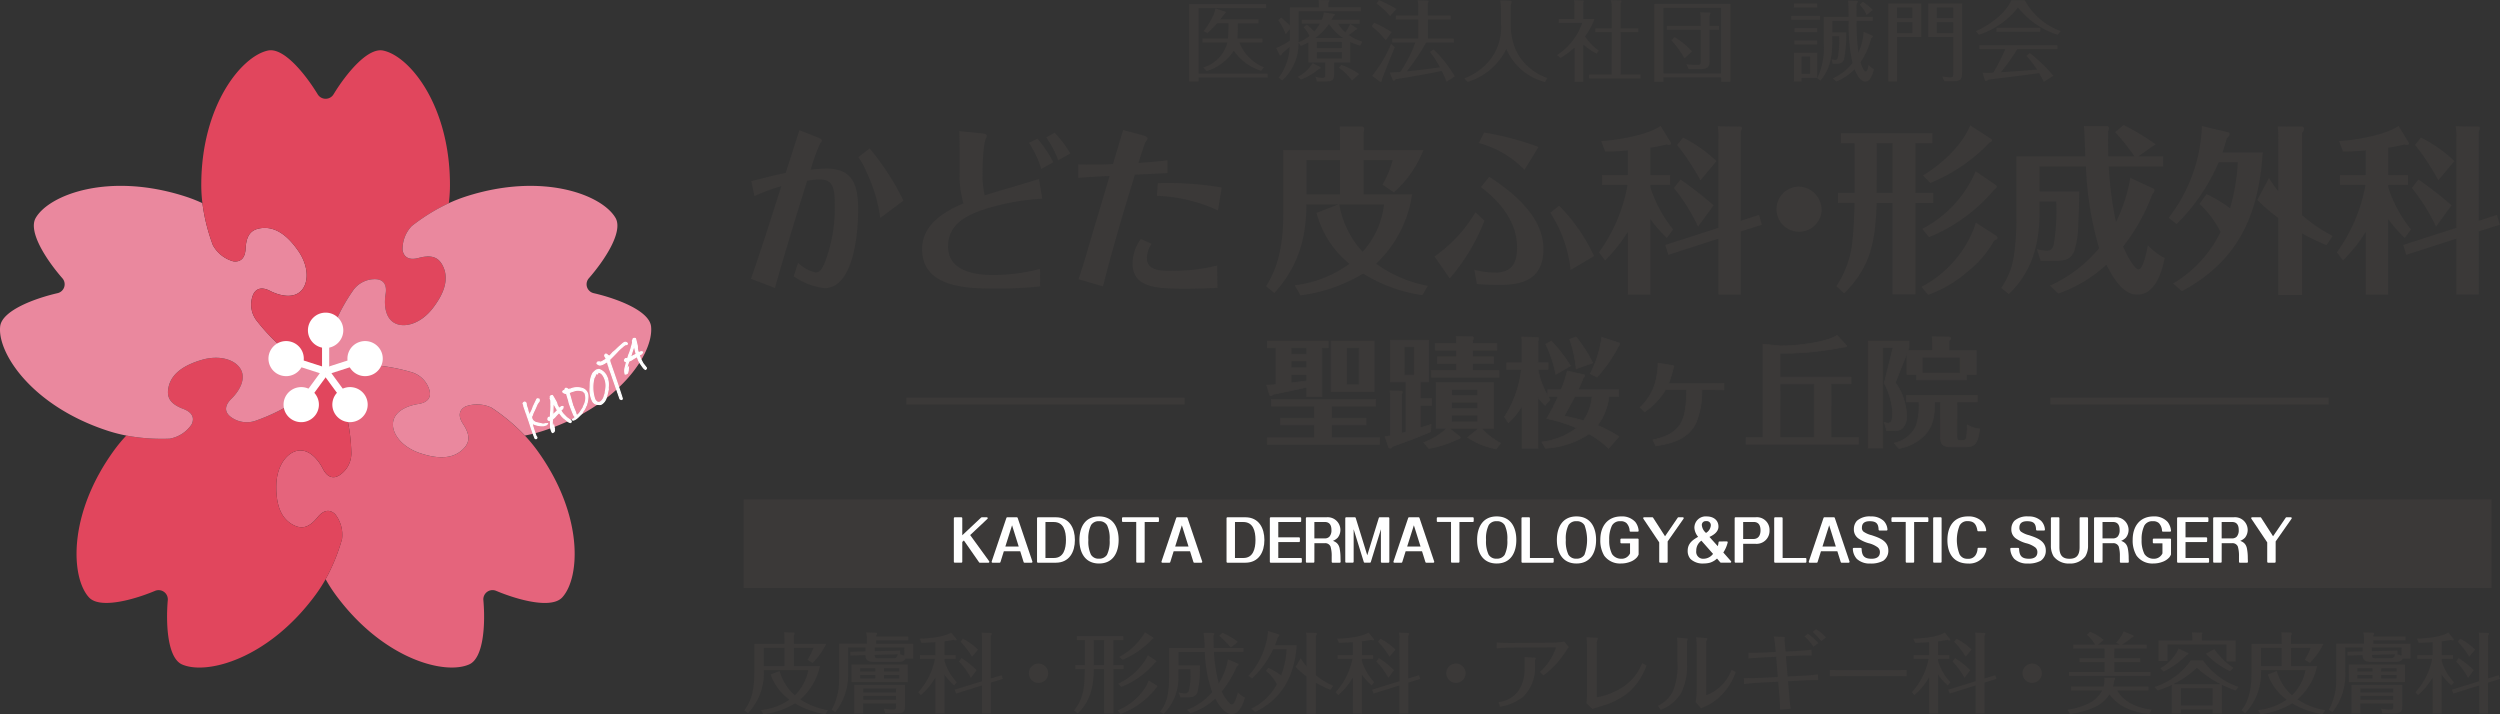 <svg id="logo" xmlns="http://www.w3.org/2000/svg" xmlns:xlink="http://www.w3.org/1999/xlink" width="350" height="100" viewBox="0 0 350 100">
  <rect x="0" y="0" width="350" height="100" fill="#333333" stroke="none"/>
  <defs>
    <clipPath id="clip-path">
      <rect id="長方形_802" data-name="長方形 802" width="350" height="100" fill="none"/>
    </clipPath>
  </defs>
  <g id="グループ_165" data-name="グループ 165">
    <rect id="長方形_799" data-name="長方形 799" width="244.694" height="12.409" transform="translate(104.113 69.911)" fill="#3b3938"/>
    <g id="グループ_164" data-name="グループ 164">
      <g id="グループ_163" data-name="グループ 163" clip-path="url(#clip-path)">
        <path id="パス_4995" data-name="パス 4995" d="M109.605,18.525c.19.075.639.252.639.479,0,.1-.047.177-.214.327a24.615,24.615,0,0,0-1.347,3.732,21.41,21.41,0,0,1,2.2-.151c3.687,0,4.442,2.269,4.442,5.773,0,3.177-.614,10.969-4.727,10.969a9.48,9.48,0,0,1-4.3-1.665l.614-1.891a5.254,5.254,0,0,0,2.458,1.363c.686,0,1.04-.808,1.276-1.387a20.779,20.779,0,0,0,1.395-8.069c0-1.992-.07-3.58-2.056-3.58a10.618,10.618,0,0,0-1.8.2c-1.56,4.967-3.1,9.985-4.515,15l-3.355-1.287c1.512-4.286,2.86-8.623,4.254-12.961a25.174,25.174,0,0,0-3.759,1.387l-.449-2.092c1.607-.4,3.191-.833,4.822-1.16l1.914-5.976Zm8.816,11.3a21.84,21.84,0,0,0-1.938-6.455,10.792,10.792,0,0,0-1.135-2.067l1.583-1.211A35.783,35.783,0,0,1,121.66,27.4Z" transform="translate(4.819 0.69)" fill="#3b3938"/>
        <path id="パス_4996" data-name="パス 4996" d="M139.7,39.4a54.612,54.612,0,0,1-6.406.3c-3.664,0-10.117-.076-10.117-5.522,0-3.455,3.167-5.3,5.793-6.4a13.647,13.647,0,0,1-.544-4.287V20.462c0-.933,0-1.867-.047-2.8l3.025.3c.52.051.828.127.828.379a.643.643,0,0,1-.095.3c-.449.957-.5,3.959-.5,5.144a11.836,11.836,0,0,0,.308,2.874c2.506-.806,5.081-1.486,7.587-2.294L140,27.119a32.635,32.635,0,0,0-7.611,1.336c-2.529.782-5.578,1.992-5.578,5.346,0,3.5,3.8,4.009,6.334,4.009a26.275,26.275,0,0,0,6.548-.856Zm.164-16.441a14.212,14.212,0,0,0-1.725-3.656l1.182-.579a16.1,16.1,0,0,1,2.221,3.3Zm1.868-5.068a15.977,15.977,0,0,1,2.2,2.9l-1.7.958a13.154,13.154,0,0,0-1.678-3.2Z" transform="translate(5.917 0.694)" fill="#3b3938"/>
        <path id="パス_4997" data-name="パス 4997" d="M144.074,38.4c.473-1.412.921-2.825,1.324-4.262.992-3.4,2.032-6.783,3.024-10.187-1.465.051-2.931.152-4.395.253V22.332c.638,0,1.275.026,1.913.026.993,0,1.986-.026,2.956-.075q.708-2.385,1.418-4.766l2.647.706c.283.076.78.2.78.479a.572.572,0,0,1-.143.3,1.947,1.947,0,0,0-.307.58c-.285.833-.568,1.69-.827,2.547,1.346-.1,2.717-.2,4.065-.378v1.791l-4.562.226c-1.585,5.17-3.145,10.389-4.467,15.634Zm19.453,1.21c-1.561.076-3.12.126-4.705.126-3.827-.025-7.184-.126-7.184-3.58a5.9,5.9,0,0,1,1.157-3.379l1.513.656a3.777,3.777,0,0,0-.663,2.017c0,1.714,1.892,1.765,3.145,1.765h.19a24.557,24.557,0,0,0,6.5-.731Zm.07-10.843a22.383,22.383,0,0,0-8.556-2.042l.141-1.765c.331-.026.638-.026.969-.026a44.483,44.483,0,0,1,7.966.631Z" transform="translate(6.919 0.689)" fill="#3b3938"/>
        <path id="パス_4998" data-name="パス 4998" d="M189.569,26.537a16.6,16.6,0,0,1-5.035,9.708,17.753,17.753,0,0,0,7.233,3.1l-.758,1.312a21.857,21.857,0,0,1-8.3-3.025,22.494,22.494,0,0,1-8.767,3.05l-.8-1.412a16.343,16.343,0,0,0,7.657-3,13.709,13.709,0,0,1-4.61-7.136l3.05-1.185h-4.467c0,4.866-1.253,8.851-4.492,12.406l-1.157-.958c1.915-2.926,2.412-6.557,2.412-10.061v-9h7.941V18.822c0-.6,0-1.21-.047-1.791l3.167.026c.141,0,.258.1.258.3a2.013,2.013,0,0,1-.07.479v2.5h8.367a15.228,15.228,0,0,1-4.137,5.925l-1.583-1.084a13.825,13.825,0,0,0,1.418-3.43h-4.065v4.791Zm-10.092-4.791h-4.7v4.79h4.7Zm3.167,12.835a11.9,11.9,0,0,0,3-6.632h-6.263a12.943,12.943,0,0,0,3.262,6.632" transform="translate(8.124 0.67)" fill="#3b3938"/>
        <path id="パス_4999" data-name="パス 4999" d="M191.626,35.2a19.54,19.54,0,0,0,5.721-6.178l1.276,1.161a27.556,27.556,0,0,1-4.869,8.093Zm7.66-11.144c3.285,2.093,7.586,5.572,7.586,10.085,0,4.136-2.717,5.044-6.05,5.044-1.088,0-2.176-.026-3.262-.126l-.353-1.993a11.9,11.9,0,0,0,2.812.4c2.292,0,3.165-1.134,3.165-3.53,0-3.63-2.432-6.455-5.057-8.447Zm4.939-.983a14.023,14.023,0,0,0-6.4-3.757l.758-1.463a42.067,42.067,0,0,1,7.611,2.017Zm4.846,5.018a25.061,25.061,0,0,1,4.893,7.06L210.679,37.1a18.343,18.343,0,0,0-2.837-8.019Z" transform="translate(9.205 0.702)" fill="#3b3938"/>
        <path id="パス_5000" data-name="パス 5000" d="M223.973,31.457l-.873,1.186A18.489,18.489,0,0,1,220.785,30V40.586h-3.145v-8.8a22.2,22.2,0,0,1-3.192,4.008l-.851-1.135a23.046,23.046,0,0,0,4-9.431h-3.57V23.842h3.617V20.388a26.022,26.022,0,0,1-2.812.152h-.38l-.543-1.462c2.176-.1,6.5-.833,8.319-2.118l1.324,2.168c.1.152.142.228.142.3,0,.127-.165.2-.283.2a.7.7,0,0,1-.308-.075c-.756.177-1.536.352-2.315.454v3.832h2.763v1.386h-2.763v.328a18.241,18.241,0,0,0,3.188,5.9M236,29.415l.4,1.386-2.955.933v8.851h-3.12V32.744l-7.02,2.269-.425-1.387,7.445-2.395V18.774a11.073,11.073,0,0,0-.093-1.765l3.213.051c.095,0,.165.151.165.228a1.907,1.907,0,0,1-.165.478V30.247Zm-6.357-1.337-2.174,2.976a26.739,26.739,0,0,0-3.38-5.4l.923-1.185a54.282,54.282,0,0,1,4.631,3.605m.4-6.178L227.8,24.574a34.411,34.411,0,0,0-3.26-4.943l.826-1.033a19.31,19.31,0,0,1,4.681,3.3" transform="translate(10.262 0.667)" fill="#3b3938"/>
        <path id="パス_5001" data-name="パス 5001" d="M243.625,28.514a3.162,3.162,0,1,1-3.167-3.379,3.287,3.287,0,0,1,3.167,3.379" transform="translate(11.401 0.988)" fill="#3b3938"/>
        <path id="パス_5002" data-name="パス 5002" d="M256.387,26.343h2.482v1.411h-2.482V40.539h-3.215V27.754H250.95c-.19,5.32-.756,8.825-4.538,12.658L245.3,39.4a13.564,13.564,0,0,0,2.222-6.027c.215-1.916.283-3.706.332-5.623h-2.317V26.343h2.317v-6.96h-1.916V17.995h12.812v1.387h-2.364Zm-5.436,0h2.222V19.383H250.95Zm16.71,5.976a.551.551,0,0,1,.213.3c0,.177-.165.276-.473.4a14.752,14.752,0,0,1-3.71,4.337,17.029,17.029,0,0,1-5.531,3.253l-.944-1.109a15.75,15.75,0,0,0,7.113-7.615,9.485,9.485,0,0,0,.5-1.386Zm-.26-7.238c.332.228.355.228.355.4,0,.2-.283.352-.33.4a23.782,23.782,0,0,1-9.147,6.658l-.946-1.161a16.315,16.315,0,0,0,6.64-6.378,13.626,13.626,0,0,0,.828-1.69Zm-.473-6.328c.142.1.167.1.167.177,0,.2-.144.3-.378.4a23.951,23.951,0,0,1-8.251,5.623L257.425,23.9c2.507-1.487,5.461-4.16,6.62-7.01Z" transform="translate(11.784 0.664)" fill="#3b3938"/>
        <path id="パス_5003" data-name="パス 5003" d="M283.279,17.846l1.179-1.008a32.345,32.345,0,0,1,4.472,2.7l-2.415,1.689h3.477v1.412H282.38a51.022,51.022,0,0,0,1.016,7.791,22.611,22.611,0,0,0,2.011-6.2l3.165,1.487c.167.076.213.126.213.277,0,.126-.095.3-.328.6a26.932,26.932,0,0,1-4.067,7.262c.946,2.144,1.8,3.2,2.125,3.2.452,0,.877-.958,1.348-3.379a8.618,8.618,0,0,0,2.343,1.791c-.4,2.118-1.4,5.119-3.805,5.119-1.61,0-2.909-1.362-4.35-4.186a19.26,19.26,0,0,1-6.737,4.035l-1.158-1.109a19.117,19.117,0,0,0,6.878-5.244,46.491,46.491,0,0,1-1.842-11.448h-6.5v3.5h5.556c-.025,1.967-.047,3.026-.141,4.74a12.42,12.42,0,0,1-.594,3.732c-.5,1.034-1.2,1.262-2.81,1.262h-1.846l-.543-1.665a5.748,5.748,0,0,0,1.443.227c.545,0,.779-.328.921-.831a29.223,29.223,0,0,0,.355-6.052h-2.341v1.513c0,4.488-1.063,8.346-4.3,11.448l-1.065-.858a10.575,10.575,0,0,0,1.8-4.664,35.548,35.548,0,0,0,.33-5.244V21.225h9.642c-.046-1.689-.118-3.277-.186-4.235h3.26c.118,0,.237.1.237.3a1.284,1.284,0,0,1-.12.453c0,1.161,0,2.321.023,3.48h3.665a30.119,30.119,0,0,0-2.694-3.379" transform="translate(12.842 0.662)" fill="#3b3938"/>
        <path id="パス_5004" data-name="パス 5004" d="M294.008,27.876,295,26.514a19.026,19.026,0,0,1,3.287,1.966,28.038,28.038,0,0,0,1.088-6.43H296.7a27.39,27.39,0,0,1-5.887,8.649l-1.111-.882a22.146,22.146,0,0,0,4.489-10.868c.072-.656.142-1.311.165-1.966l3.619.856c.118.026.258.1.258.254s-.068.276-.4.63c-.188.656-.376,1.286-.589,1.941h5.624c-.591,9-3.568,15.255-11.321,19.44L290.32,39.02a16.973,16.973,0,0,0,6.64-7.211,13.87,13.87,0,0,0-2.953-3.934m18.649,4.488-.853,1.286a27.065,27.065,0,0,1-3.427-1.639v8.624h-3.333V29.842a23.608,23.608,0,0,1-2.93-2.521l1.631-3.076a16.7,16.7,0,0,0,1.3,1.866V19.025a18.648,18.648,0,0,0-.07-1.992l3.4.025a.275.275,0,0,1,.283.278.9.9,0,0,1-.283.581V29.464a21.656,21.656,0,0,0,4.28,2.9" transform="translate(13.917 0.668)" fill="#3b3938"/>
        <path id="パス_5005" data-name="パス 5005" d="M322.544,31.457l-.873,1.186A18.631,18.631,0,0,1,319.352,30V40.586H316.21v-8.8a22.1,22.1,0,0,1-3.19,4.008l-.853-1.135a23,23,0,0,0,4-9.431h-3.57V23.842h3.615V20.388a26,26,0,0,1-2.812.152h-.378l-.545-1.462c2.176-.1,6.5-.833,8.321-2.118l1.323,2.168c.093.152.142.228.142.3,0,.127-.167.2-.283.2a.685.685,0,0,1-.308-.075c-.76.177-1.538.352-2.319.454v3.832h2.767v1.386h-2.767v.328a18.287,18.287,0,0,0,3.192,5.9m12.031-2.042.4,1.386-2.953.933v8.851H328.9V32.744l-7.022,2.269-.425-1.387,7.447-2.395V18.774a10.854,10.854,0,0,0-.095-1.765l3.215.051c.093,0,.165.151.165.228a1.987,1.987,0,0,1-.165.478V30.247Zm-6.357-1.337-2.174,2.976a26.832,26.832,0,0,0-3.382-5.4l.923-1.185a54.313,54.313,0,0,1,4.633,3.605m.4-6.178-2.246,2.673a34.089,34.089,0,0,0-3.26-4.943l.826-1.033a19.273,19.273,0,0,1,4.681,3.3" transform="translate(14.997 0.667)" fill="#3b3938"/>
        <path id="パス_5006" data-name="パス 5006" d="M176.933,53.711h-2.115V52.4c-1.559.349-3.137.681-4.713,1a.383.383,0,0,1-.319.167.157.157,0,0,1-.168-.118l-.4-1.331a10.948,10.948,0,0,0,1.291-.083V46.873H169.3v-.931h8.521v.931h-.888Zm1.358,3.044h4.815v.916h-4.815v1.813H185V60.4H169.283v-.915h6.61V57.67h-4.731v-.916h4.731V55.041H169.87V54.11h14.561v.931h-6.14Zm-5.67-8.966h2.2v-.915h-2.2Zm0,1.914h2.2v-.981h-2.2Zm0,.93V51.8l2.2-.265v-.9Zm11.626,2.379h-6.005v-7.07h6.005Zm-3.876-.932h1.778V46.873h-1.778Z" transform="translate(8.128 1.806)" fill="#3b3938"/>
        <path id="パス_5007" data-name="パス 5007" d="M176.933,53.711h-2.115V52.4c-1.559.349-3.137.681-4.713,1a.383.383,0,0,1-.319.167.157.157,0,0,1-.168-.118l-.4-1.331a10.948,10.948,0,0,0,1.291-.083V46.873H169.3v-.931h8.521v.931h-.888Zm1.358,3.044h4.815v.916h-4.815v1.813H185V60.4H169.283v-.915h6.61V57.67h-4.731v-.916h4.731V55.041H169.87V54.11h14.561v.931h-6.14Zm-5.67-8.966h2.2v-.915h-2.2Zm0,1.914h2.2v-.981h-2.2Zm0,.93V51.8l2.2-.265v-.9Zm11.626,2.379h-6.005v-7.07h6.005Zm-3.876-.932h1.778V46.873h-1.778Z" transform="translate(8.128 1.806)" fill="none" stroke="#3b3938" stroke-width="0.1"/>
        <path id="パス_5008" data-name="パス 5008" d="M191.448,57.643l-.049,1.015c-1.728.749-3.557,1.43-5.351,2.063-.118.183-.218.249-.319.249a.2.2,0,0,1-.184-.1l-.52-1.514c.218-.033.52-.083.754-.133v-5.24c0-.349-.017-.7-.049-1.032l1.542.018c.1,0,.152.05.152.183a.683.683,0,0,1-.1.283v5.423a5.374,5.374,0,0,0,.623-.151V51.671h-2.148V45.849h5.317v5.822h-1.174v2.362h1.593v.932h-1.593v3.161c.5-.151,1.023-.317,1.51-.483m-3.758-6.9h1.426V46.764H187.69Zm13.5,9.532-.621.782a10.785,10.785,0,0,1-3.976-1.6l1.561-1.28H194l1.394,1.1c.116.1.15.133.15.183,0,.151-.15.216-.42.266A15.212,15.212,0,0,1,191.146,61l-.687-.831a9.6,9.6,0,0,0,3.238-2H192.17V51.787h8.036v6.389h-1.711a10.294,10.294,0,0,0,2.7,2.1m-.52-13.957v.915h-3.388v.949h2.919v.931h-2.919v.981h3.69v.916h-9.494V50.09h3.557v-.981h-2.685v-.931h2.685v-.949h-3v-.915h2.987a9.4,9.4,0,0,0-.049-.965l2.263.016c.1,0,.135.1.135.184a1,1,0,0,1-.084.349v.416Zm-2.666,6.4h-3.657v.865h3.657Zm-3.659,2.694h3.657v-.9h-3.657Zm0,1.88h3.657v-.965h-3.657Z" transform="translate(8.888 1.783)" fill="#3b3938"/>
        <path id="パス_5009" data-name="パス 5009" d="M191.448,57.643l-.049,1.015c-1.728.749-3.557,1.43-5.351,2.063-.118.183-.218.249-.319.249a.2.2,0,0,1-.184-.1l-.52-1.514c.218-.033.52-.083.754-.133v-5.24c0-.349-.017-.7-.049-1.032l1.542.018c.1,0,.152.05.152.183a.683.683,0,0,1-.1.283v5.423a5.374,5.374,0,0,0,.623-.151V51.671h-2.148V45.849h5.317v5.822h-1.174v2.362h1.593v.932h-1.593v3.161C190.442,57.975,190.962,57.809,191.448,57.643Zm-3.758-6.9h1.426V46.764H187.69Zm13.5,9.532-.621.782a10.785,10.785,0,0,1-3.976-1.6l1.561-1.28H194l1.394,1.1c.116.1.15.133.15.183,0,.151-.15.216-.42.266A15.212,15.212,0,0,1,191.146,61l-.687-.831a9.6,9.6,0,0,0,3.238-2H192.17V51.787h8.036v6.389h-1.711A10.294,10.294,0,0,0,201.195,60.271Zm-.52-13.957v.915h-3.388v.949h2.919v.931h-2.919v.981h3.69v.916h-9.494V50.09h3.557v-.981h-2.685v-.931h2.685v-.949h-3v-.915h2.987a9.4,9.4,0,0,0-.049-.965l2.263.016c.1,0,.135.1.135.184a1,1,0,0,1-.084.349v.416Zm-2.666,6.4h-3.657v.865h3.657Zm-3.659,2.694h3.657v-.9h-3.657Zm0,1.88h3.657v-.965h-3.657Z" transform="translate(8.888 1.783)" fill="none" stroke="#3b3938" stroke-width="0.1"/>
        <path id="パス_5010" data-name="パス 5010" d="M209.764,50.156l2.3.515c.084.017.118.034.118.117a.314.314,0,0,1-.15.266c-.235.582-.488,1.164-.756,1.729h5.67V53.7H215.6a8.41,8.41,0,0,1-1.61,4.076,17.763,17.763,0,0,1,3,1.563l-1.441,1.647a12.748,12.748,0,0,0-2.751-2.03,12.272,12.272,0,0,1-6.09,2.014l-.5-.866a10.172,10.172,0,0,0,4.9-1.979,23.276,23.276,0,0,0-4.212-1.315,27.025,27.025,0,0,0,1.6-3.11h-1.443c.1.166.2.332.3.482l-.706.765a8.05,8.05,0,0,1-.989-1.131v7.154h-2.231v-5.94a10.341,10.341,0,0,1-1.912,2.363l-.535-.816a15.3,15.3,0,0,0,2.364-6.655h-2.047v-.915h2.131v-2.6c0-.349-.015-.682-.032-1.014l2.214.067c.084,0,.118.05.118.15a1.775,1.775,0,0,1-.068.4v2.994h1.411v.915h-1.411a11.679,11.679,0,0,0,1.375,3.744v-.882h1.863a14.133,14.133,0,0,0,.872-2.627m.439-.716-2.047,1.182a17.208,17.208,0,0,0-1.409-4.226l.786-.416a20.36,20.36,0,0,1,2.67,3.46m3.036,4.259h-2.417c-.486.932-.989,1.846-1.493,2.761.908.183,1.812.4,2.7.649a6.88,6.88,0,0,0,1.208-3.41m.082-4.675-2.315.815a17.42,17.42,0,0,0-.9-4.125l.889-.316a19.265,19.265,0,0,1,2.33,3.626m3.642-2.811c.1.033.133.05.133.116a.608.608,0,0,1-.2.4A19.93,19.93,0,0,1,213.926,51l-.94-.466a15.529,15.529,0,0,0,1.61-5.091Z" transform="translate(9.655 1.785)" fill="#3b3938"/>
        <path id="パス_5011" data-name="パス 5011" d="M209.764,50.156l2.3.515c.084.017.118.034.118.117a.314.314,0,0,1-.15.266c-.235.582-.488,1.164-.756,1.729h5.67V53.7H215.6a8.41,8.41,0,0,1-1.61,4.076,17.763,17.763,0,0,1,3,1.563l-1.441,1.647a12.748,12.748,0,0,0-2.751-2.03,12.272,12.272,0,0,1-6.09,2.014l-.5-.866a10.172,10.172,0,0,0,4.9-1.979,23.276,23.276,0,0,0-4.212-1.315,27.025,27.025,0,0,0,1.6-3.11h-1.443c.1.166.2.332.3.482l-.706.765a8.05,8.05,0,0,1-.989-1.131v7.154h-2.231v-5.94a10.341,10.341,0,0,1-1.912,2.363l-.535-.816a15.3,15.3,0,0,0,2.364-6.655h-2.047v-.915h2.131v-2.6c0-.349-.015-.682-.032-1.014l2.214.067c.084,0,.118.05.118.15a1.775,1.775,0,0,1-.068.4v2.994h1.411v.915h-1.411a11.679,11.679,0,0,0,1.375,3.744v-.882h1.863A14.133,14.133,0,0,0,209.764,50.156Zm.439-.716-2.047,1.182a17.208,17.208,0,0,0-1.409-4.226l.786-.416A20.36,20.36,0,0,1,210.2,49.44Zm3.036,4.259h-2.417c-.486.932-.989,1.846-1.493,2.761.908.183,1.812.4,2.7.649A6.88,6.88,0,0,0,213.239,53.7Zm.082-4.675-2.315.815a17.42,17.42,0,0,0-.9-4.125l.889-.316A19.265,19.265,0,0,1,213.321,49.024Zm3.642-2.811c.1.033.133.05.133.116a.608.608,0,0,1-.2.4A19.93,19.93,0,0,1,213.926,51l-.94-.466a15.529,15.529,0,0,0,1.61-5.091Z" transform="translate(9.655 1.785)" fill="none" stroke="#3b3938" stroke-width="0.1"/>
        <path id="パス_5012" data-name="パス 5012" d="M223.531,49.235c.186.034.287.083.287.151a.67.67,0,0,1-.066.216c-.051.132-.068.232-.1.348a15.794,15.794,0,0,1-.585,1.83h5.55c.739,0,1.477,0,2.216-.033v.916c-.723-.034-1.443-.034-2.165-.034h-.94a11.4,11.4,0,0,1-.839,4.691c-1.139,2.23-3.287,2.811-5.6,3.178l-.4-.832c4.345-.931,4.614-3.111,4.73-7.036h-2.968a9.948,9.948,0,0,1-2.919,3.094l-.638-.616a7.635,7.635,0,0,0,2.347-4.441,12.093,12.093,0,0,0,.167-1.747Z" transform="translate(10.525 1.923)" fill="#3b3938"/>
        <path id="パス_5013" data-name="パス 5013" d="M223.531,49.235c.186.034.287.083.287.151a.67.67,0,0,1-.066.216c-.051.132-.068.232-.1.348a15.794,15.794,0,0,1-.585,1.83h5.55c.739,0,1.477,0,2.216-.033v.916c-.723-.034-1.443-.034-2.165-.034h-.94a11.4,11.4,0,0,1-.839,4.691c-1.139,2.23-3.287,2.811-5.6,3.178l-.4-.832c4.345-.931,4.614-3.111,4.73-7.036h-2.968a9.948,9.948,0,0,1-2.919,3.094l-.638-.616a7.635,7.635,0,0,0,2.347-4.441,12.093,12.093,0,0,0,.167-1.747Z" transform="translate(10.525 1.923)" fill="none" stroke="#3b3938" stroke-width="0.1"/>
        <path id="パス_5014" data-name="パス 5014" d="M245.141,59.48h3.826v.932H233.248V59.48h2.364V46.421l2.484.233h.235c1.81,0,6.206-.466,7.649-1.48L247.3,46.6a.084.084,0,0,1,.036.067c0,.116-.488.167-.537.167a43.68,43.68,0,0,1-8.807.848v3.344h9.946v.931h-2.8Zm-7.145,0h4.8V51.962H238Z" transform="translate(11.205 1.776)" fill="#3b3938"/>
        <path id="パス_5015" data-name="パス 5015" d="M245.141,59.48h3.826v.932H233.248V59.48h2.364V46.421l2.484.233h.235c1.81,0,6.206-.466,7.649-1.48L247.3,46.6a.084.084,0,0,1,.036.067c0,.116-.488.167-.537.167a43.68,43.68,0,0,1-8.807.848v3.344h9.946v.931h-2.8Zm-7.145,0h4.8V51.962H238Z" transform="translate(11.205 1.776)" fill="none" stroke="#3b3938" stroke-width="0.1"/>
        <path id="パス_5016" data-name="パス 5016" d="M253.358,51.77a8.6,8.6,0,0,1,1.576,4.591,2.375,2.375,0,0,1-.6,1.813,1.6,1.6,0,0,1-1.158.333h-1.023l-.336-1.149a1.926,1.926,0,0,0,.537.1c.6,0,.621-.815.621-1.447a9.519,9.519,0,0,0-1.174-4.143l1.24-4.991H251.6V60.936h-2.03V45.964h5.7v.949l-.152.382h3.456v-.9a10.056,10.056,0,0,0-.049-1.014l2.282.017c.15,0,.285.067.285.216,0,.133-.085.2-.218.266V47.3h3.807v3.327h-1.392v.765h-6.946v-.765h-1.358V47.66Zm8.623,7.536c0,.414.017.564.486.564h.2c.469,0,.638-.049.7-.781a13.3,13.3,0,0,0,.066-1.381,4.2,4.2,0,0,0,1.73.565c-.3,2.08-.638,2.5-2.047,2.5h-1.8c-1.291,0-1.625-.251-1.625-1.514V54.481h-.839c0,1.78-.118,3.443-1.61,4.874A6.949,6.949,0,0,1,253.861,61l-.653-.747a4.388,4.388,0,0,0,3.069-2.413,8.983,8.983,0,0,0,.387-3.36h-1.745v-.915h9.9v.915h-2.835Zm.454-11.081h-5.319v2.23h5.319Z" transform="translate(11.989 1.784)" fill="#3b3938"/>
        <path id="パス_5017" data-name="パス 5017" d="M253.358,51.77a8.6,8.6,0,0,1,1.576,4.591,2.375,2.375,0,0,1-.6,1.813,1.6,1.6,0,0,1-1.158.333h-1.023l-.336-1.149a1.926,1.926,0,0,0,.537.1c.6,0,.621-.815.621-1.447a9.519,9.519,0,0,0-1.174-4.143l1.24-4.991H251.6V60.936h-2.03V45.964h5.7v.949l-.152.382h3.456v-.9a10.056,10.056,0,0,0-.049-1.014l2.282.017c.15,0,.285.067.285.216,0,.133-.085.2-.218.266V47.3h3.807v3.327h-1.392v.765h-6.946v-.765h-1.358V47.66Zm8.623,7.536c0,.414.017.564.486.564h.2c.469,0,.638-.049.7-.781a13.3,13.3,0,0,0,.066-1.381,4.2,4.2,0,0,0,1.73.565c-.3,2.08-.638,2.5-2.047,2.5h-1.8c-1.291,0-1.625-.251-1.625-1.514V54.481h-.839c0,1.78-.118,3.443-1.61,4.874A6.949,6.949,0,0,1,253.861,61l-.653-.747a4.388,4.388,0,0,0,3.069-2.413,8.983,8.983,0,0,0,.387-3.36h-1.745v-.915h9.9v.915h-2.835Zm.454-11.081h-5.319v2.23h5.319Z" transform="translate(11.989 1.784)" fill="none" stroke="#3b3938" stroke-width="0.1"/>
        <path id="パス_5018" data-name="パス 5018" d="M110.017,89.908a8.656,8.656,0,0,1-2.754,4.665,10.478,10.478,0,0,0,3.884,1.513l-.361.554a12.042,12.042,0,0,1-4.268-1.514,11.254,11.254,0,0,1-4.419,1.527l-.36-.59a8.6,8.6,0,0,0,4.009-1.453,7.558,7.558,0,0,1-2.644-3.532l1.266-.48a7.02,7.02,0,0,0,2.134,3.4,6.81,6.81,0,0,0,1.887-3.532h-6.23v.271a8.1,8.1,0,0,1-2.208,5.746l-.534-.381c1.266-1.576,1.415-3.679,1.415-5.612V86.807h4.206v-.849c0-.271-.011-.529-.036-.788l1.3.037c.086,0,.161.037.161.123a.681.681,0,0,1-.1.284v1.193h4.53a10.634,10.634,0,0,1-1.9,2.658l-.721-.444a9.031,9.031,0,0,0,.831-1.661h-2.742v2.547Zm-4.977-2.547h-2.879v2.547h2.879Z" transform="translate(4.776 3.348)" fill="#3b3938"/>
        <path id="パス_5019" data-name="パス 5019" d="M120.324,89.315h-3.3c-.695,0-1.2-.147-1.2-.947l-2.122.062V87.9l2.122-.05v-.565h-2.432V90.67a8.341,8.341,0,0,1-1.787,5.674l-.508-.321a8.463,8.463,0,0,0,1.03-4.294V86.769h3.9v-.824a3.064,3.064,0,0,0-.112-.75l1.379.037c.061,0,.149.011.149.1a.656.656,0,0,1-.113.284v.147h4.492v.53H117.32v.479h5.2v2.093h-1.08c-.235.406-.6.454-1.116.454m1.426,2.831h-7.868V89.686h7.868Zm-6.243,2.978v1.427h-1.241V92.54h7.1v2.978c0,.924-.385,1-1.216,1h-1.563l-.174-.664a6.231,6.231,0,0,0,1.278.135c.385,0,.422-.1.422-.468v-.394Zm1.7-4.922h-2.122v.468h2.122Zm-2.122,1.428h2.122v-.48h-2.122Zm5.026,1.415h-4.6v.542h4.6Zm0,1.034h-4.6v.529h4.6Zm1.154-6.792h-4.143v.529l3.573-.086v.5l-.025.013c.187.062.41.136.6.185Zm-4.143,1.045c.012.381.1.468.483.468h2.1c.434,0,.557-.123.644-.554Zm3.449,1.871h-2.148v.468h2.148Zm-2.148,1.428h2.148v-.48h-2.148Z" transform="translate(5.337 3.349)" fill="#3b3938"/>
        <path id="パス_5020" data-name="パス 5020" d="M128.046,92.159l-.347.455a8.715,8.715,0,0,1-1.366-1.5v5.439h-1.266V91.493a9.624,9.624,0,0,1-2.048,2.475l-.359-.407a9.757,9.757,0,0,0,2.345-4.663h-2.085v-.541h2.147v-1.8c-.658.05-1.3.074-1.948.086l-.261-.578c1.168-.025,3.438-.221,4.406-.862l.72.887a.172.172,0,0,1,.049.123c0,.074-.062.1-.124.1a.684.684,0,0,1-.272-.074c-.435.074-.871.148-1.3.2v1.921H127.9V88.9h-1.564V89.2a7.484,7.484,0,0,0,1.713,2.955m6.279-.973.174.518-1.674.516v4.332h-1.241V92.615l-3.625,1.131-.2-.54,3.822-1.182V85.957a3.721,3.721,0,0,0-.063-.738l1.278.049c.075,0,.161.024.161.11a.445.445,0,0,1-.136.271v5.993Zm-3.5-.713-.794,1.083a10.441,10.441,0,0,0-1.676-2.289l.347-.479a12.227,12.227,0,0,1,2.122,1.686m.2-2.868-.831.984a12.465,12.465,0,0,0-1.6-2.091l.31-.431a8.492,8.492,0,0,1,2.122,1.538" transform="translate(5.893 3.349)" fill="#3b3938"/>
        <path id="パス_5021" data-name="パス 5021" d="M140.145,90.727a1.353,1.353,0,1,1-1.353-1.341,1.367,1.367,0,0,1,1.353,1.341" transform="translate(6.602 3.514)" fill="#3b3938"/>
        <path id="パス_5022" data-name="パス 5022" d="M148.981,89.773H150.4v.553h-1.415v6.215h-1.3V90.326h-1.441c-.049,2.463-.42,4.406-2.245,6.2l-.522-.406c1.441-1.81,1.466-3.582,1.5-5.8h-1.326v-.553h1.34v-3.5h-1.117v-.554h6.5v.554h-1.389Zm-2.744,0h1.441v-3.5h-1.441Zm8.813,2.843a.2.2,0,0,1,.086.134c0,.086-.124.161-.175.221a11.044,11.044,0,0,1-4.976,3.63l-.423-.492a8.3,8.3,0,0,0,4.071-3.506,3.567,3.567,0,0,0,.272-.689Zm-.15-3.5c.075.05.087.075.087.136s-.062.123-.2.2a11.878,11.878,0,0,1-4.7,3.371l-.435-.456a9.112,9.112,0,0,0,3.785-3.285c.137-.221.25-.455.372-.7Zm-.385-3.236c.038.025.075.05.075.1,0,.086-.124.147-.187.173a12.327,12.327,0,0,1-4.132,2.867l-.472-.407a9.071,9.071,0,0,0,3.6-3.433Z" transform="translate(6.893 3.349)" fill="#3b3938"/>
        <path id="パス_5023" data-name="パス 5023" d="M164.462,88.958l1.364.579c.062.025.124.061.124.135s-.1.173-.249.283a14.971,14.971,0,0,1-2.1,3.507,5.242,5.242,0,0,0,1.117,1.649.394.394,0,0,0,.284.149c.211,0,.334-.2.471-.5a6.979,6.979,0,0,0,.385-1.182,3.424,3.424,0,0,0,.993.738c-.26.849-.758,2.3-1.85,2.3-1.042,0-1.874-1.378-2.308-2.166a8.819,8.819,0,0,1-3.474,2.043l-.485-.469a8.635,8.635,0,0,0,3.525-2.473,18.82,18.82,0,0,1-1.031-5.624h-3.687v1.871h3a14.574,14.574,0,0,1-.347,3.8c-.286.615-.745.678-1.364.678h-1.019l-.259-.689a3.893,3.893,0,0,0,.9.134.525.525,0,0,0,.533-.344,9.135,9.135,0,0,0,.236-2.559c0-.161,0-.31-.011-.47h-1.678v.887a7.185,7.185,0,0,1-2.071,5.365l-.509-.321c1.142-1.3,1.267-3.137,1.267-4.786V87.37H161.2a14.128,14.128,0,0,0-.149-2.116l1.326.012c.087,0,.174.024.174.123a.953.953,0,0,1-.1.282c0,.567,0,1.133.026,1.7h4.17v.553H162.5a21.887,21.887,0,0,0,.683,4.382,8.794,8.794,0,0,0,1.279-3.347m1.4-2.449-.992.8a14.53,14.53,0,0,0-1.615-1.65l.436-.43a11.254,11.254,0,0,1,2.171,1.279" transform="translate(7.445 3.35)" fill="#3b3938"/>
        <path id="パス_5024" data-name="パス 5024" d="M169.227,90.591l.322-.43a10.838,10.838,0,0,1,1.8,1.046,11.49,11.49,0,0,0,.758-3.655h-1.875a13.768,13.768,0,0,1-2.953,4.087l-.508-.37a10.4,10.4,0,0,0,2.307-4.048A9.052,9.052,0,0,0,169.511,85l1.427.444c.075.024.15.061.15.135,0,.1-.063.184-.211.32-.124.369-.249.738-.4,1.095h3.053c-.3,4.147-1.924,7.432-5.8,9.341l-.57-.468a7.863,7.863,0,0,0,3.586-3.4,5.4,5.4,0,0,0-1.526-1.883m9.43,2.08-.408.566a13.526,13.526,0,0,1-2.037-1V96.6h-1.3v-5.23a14.392,14.392,0,0,1-1.538-1.354l.72-1.193a7.247,7.247,0,0,0,.818,1.121v-3.8a4.457,4.457,0,0,0-.074-.91l1.353.024c.086,0,.16.037.16.124a.541.541,0,0,1-.137.3v5.512a10.54,10.54,0,0,0,2.445,1.49" transform="translate(8.011 3.342)" fill="#3b3938"/>
        <path id="パス_5025" data-name="パス 5025" d="M183.807,92.159l-.347.455a8.748,8.748,0,0,1-1.365-1.5v5.439h-1.267V91.493a9.62,9.62,0,0,1-2.047,2.475l-.361-.407a9.742,9.742,0,0,0,2.346-4.663h-2.084v-.541h2.146v-1.8c-.658.05-1.3.074-1.948.086l-.26-.578c1.167-.025,3.437-.221,4.406-.862l.72.887a.176.176,0,0,1,.049.123c0,.074-.062.1-.124.1a.688.688,0,0,1-.272-.074c-.436.074-.87.148-1.3.2v1.921h1.564V88.9H182.1V89.2a7.482,7.482,0,0,0,1.712,2.955m6.28-.973.174.518-1.675.516v4.332h-1.24V92.615l-3.625,1.131-.2-.54,3.822-1.182V85.957a3.72,3.72,0,0,0-.063-.738l1.278.049c.074,0,.161.024.161.11a.443.443,0,0,1-.137.271v5.993Zm-3.5-.713-.794,1.083a10.471,10.471,0,0,0-1.676-2.289l.347-.479a12.227,12.227,0,0,1,2.122,1.686m.2-2.868-.831.984a12.52,12.52,0,0,0-1.6-2.091l.311-.431a8.491,8.491,0,0,1,2.122,1.538" transform="translate(8.571 3.349)" fill="#3b3938"/>
        <path id="パス_5026" data-name="パス 5026" d="M195.907,90.727a1.353,1.353,0,1,1-1.354-1.341,1.367,1.367,0,0,1,1.354,1.341" transform="translate(9.282 3.514)" fill="#3b3938"/>
        <path id="パス_5027" data-name="パス 5027" d="M199.928,86.537c.67.062,1.367.085,2.049.085l5.708-.049a8.526,8.526,0,0,0,1.686-.16l.659.775a3.056,3.056,0,0,0-.334.456,12.1,12.1,0,0,1-3.215,3.507l-.5-.479a8.079,8.079,0,0,0,2.034-2.831,3.028,3.028,0,0,0,.2-.554c0-.061-.1-.061-.137-.061l-6.1.048a18.945,18.945,0,0,0-2.049.1Zm5.25,2.129c.049,0,.222.013.222.086a.4.4,0,0,1-.049.16.518.518,0,0,0-.063.234v.517a5.717,5.717,0,0,1-1.648,4.492,7.068,7.068,0,0,1-3.241,1.39l-.2-.652a3.948,3.948,0,0,0,2.731-1.514,5.2,5.2,0,0,0,.906-3.138V88.6Z" transform="translate(9.604 3.397)" fill="#3b3938"/>
        <path id="パス_5028" data-name="パス 5028" d="M213.243,85.907c.137.013.285.037.285.1a.33.33,0,0,1-.049.173.969.969,0,0,0-.112.43v7.642a9.989,9.989,0,0,0,3.524-1.353,7.512,7.512,0,0,0,1.775-1.588,7.057,7.057,0,0,0,1.054-1.858l.608.344a8.826,8.826,0,0,1-2.52,3.766,9.876,9.876,0,0,1-2.034,1.268,8.6,8.6,0,0,1-1.092.443c-.484.148-.944.3-1.439.444a4.935,4.935,0,0,0-.471.171l-.858-.812a5.886,5.886,0,0,0,.076-1.047V86.99a7.182,7.182,0,0,0-.076-1.157Z" transform="translate(10.18 3.374)" fill="#3b3938"/>
        <path id="パス_5029" data-name="パス 5029" d="M221.469,95.432a4.478,4.478,0,0,0,2.11-2.056,9.431,9.431,0,0,0,.621-4.085v-2.03c0-.456-.013-.912-.049-1.367l1.316.111c.112.011.184.037.184.1a.5.5,0,0,1-.049.148.971.971,0,0,0-.061.246v2.917a8.672,8.672,0,0,1-.794,4.183,5.55,5.55,0,0,1-2.905,2.4Zm6.714-9.489c.112.013.2.037.2.086a.372.372,0,0,1-.049.16.93.93,0,0,0-.1.246v7.532a6.174,6.174,0,0,0,3.562-3.582l.57.345A8.828,8.828,0,0,1,230.318,94a7.535,7.535,0,0,1-2.482,1.637,1.842,1.842,0,0,0-.31.16l-.771-.848a13.511,13.511,0,0,0,.15-2.018V87.175a11.832,11.832,0,0,0-.087-1.33Z" transform="translate(10.639 3.375)" fill="#3b3938"/>
        <path id="パス_5030" data-name="パス 5030" d="M238.386,85.826c.173,0,.3.013.3.086a.627.627,0,0,1-.027.123,1.851,1.851,0,0,0,0,.443l.125,1.4,1.377-.062c.758-.037,1.515-.086,2.258-.2l.027.824c-.733,0-1.466,0-2.2.038l-1.415.06.249,2.831,1.8-.086c.818-.036,1.639-.086,2.446-.2l.013.8c-.8,0-1.6.013-2.4.062l-1.812.1.1,1.083c.087.936.137,1.859.285,2.77l-1.489.123c-.011-.861-.087-1.735-.161-2.609l-.11-1.3-2.432.123c-.758.037-1.6.112-2.345.2l-.015-.839c.771.013,1.527.013,2.284-.024l2.459-.124-.237-2.83-1.489.074c-.794.036-1.589.1-2.383.159v-.8h.98q.672,0,1.341-.036l1.491-.075-.076-.9a10.237,10.237,0,0,0-.186-1.255Zm3.522-.431a8.144,8.144,0,0,1,1.466,1.305l-.67.517a8.368,8.368,0,0,0-1.267-1.465Zm1.156-.639a6.543,6.543,0,0,1,1.377,1.157l-.657.517a9.329,9.329,0,0,0-1.206-1.3Z" transform="translate(11.191 3.331)" fill="#3b3938"/>
        <path id="パス_5031" data-name="パス 5031" d="M247.476,90.275h4.667c1.016,0,2.034-.012,3.051-.024v.873c-1.018-.025-2.022-.025-3.04-.025h-4.665c-1.018,0-2.036.014-3.053.025v-.873c1.018.011,2.022.024,3.04.024" transform="translate(11.742 3.548)" fill="#3b3938"/>
        <path id="パス_5032" data-name="パス 5032" d="M260.776,92.159l-.346.455a8.633,8.633,0,0,1-1.365-1.5v5.439H257.8V91.493a9.627,9.627,0,0,1-2.049,2.475l-.359-.407a9.749,9.749,0,0,0,2.345-4.663h-2.085v-.541H257.8v-1.8c-.659.05-1.3.074-1.95.086l-.26-.578c1.168-.025,3.439-.221,4.407-.862l.72.887a.176.176,0,0,1,.049.123c0,.074-.063.1-.125.1a.693.693,0,0,1-.272-.074c-.435.074-.87.148-1.3.2v1.921h1.563V88.9h-1.563V89.2a7.468,7.468,0,0,0,1.711,2.955m6.28-.973.173.518-1.675.516v4.332h-1.24V92.615l-3.625,1.131-.2-.54,3.822-1.182V85.957a3.72,3.72,0,0,0-.063-.738l1.278.049c.074,0,.161.024.161.11a.443.443,0,0,1-.137.271v5.993Zm-3.5-.713-.8,1.083a10.436,10.436,0,0,0-1.675-2.289l.348-.479a12.272,12.272,0,0,1,2.123,1.686m.2-2.868-.832.984a12.41,12.41,0,0,0-1.6-2.091l.309-.431a8.479,8.479,0,0,1,2.123,1.538" transform="translate(12.269 3.349)" fill="#3b3938"/>
        <path id="パス_5033" data-name="パス 5033" d="M272.877,90.727a1.353,1.353,0,1,1-1.354-1.341,1.366,1.366,0,0,1,1.354,1.341" transform="translate(12.978 3.514)" fill="#3b3938"/>
        <path id="パス_5034" data-name="パス 5034" d="M284.933,95.081a8.269,8.269,0,0,0,3.013.923l-.285.591a8.9,8.9,0,0,1-3.314-.837,6.05,6.05,0,0,1-2.284-1.882,4.974,4.974,0,0,1-2.282,1.882,12.569,12.569,0,0,1-3.264.849l-.332-.591a9.993,9.993,0,0,0,2.789-.8,4.257,4.257,0,0,0,2.058-1.895h-4.341v-.554h4.542a3.582,3.582,0,0,0,.125-.887c0-.11-.013-.234-.013-.344h1.365c.063,0,.125.024.125.1a.5.5,0,0,1-.1.258,6.736,6.736,0,0,1-.184.874h4.964v.554h-4.367a4.62,4.62,0,0,0,1.787,1.759m-2.2-6.276h3.627v.554h-3.627v1.378H287.8v.541H276.392v-.541h4.979V89.359h-3.513v-.554h3.513V87.463H276.99v-.553h3.053a5.348,5.348,0,0,0-1.143-1.378l.435-.419a6.144,6.144,0,0,1,1.9,1.132l-.782.665h3.029l-.5-.284a5.107,5.107,0,0,0,1.069-1.587l1.325.579c.063.024.076.048.076.086,0,.085-.123.172-.273.22a8.718,8.718,0,0,1-1.415.985h3.511v.553h-4.542Z" transform="translate(13.269 3.343)" fill="#3b3938"/>
        <path id="パス_5035" data-name="パス 5035" d="M288.244,93.315l-.433-.492a9.807,9.807,0,0,0,5.087-3.728h1.688a9.928,9.928,0,0,0,4.988,3.728l-.422.492a17.69,17.69,0,0,1-1.925-.8V96.54h-1.289v-.567H291.5v.567h-1.278v-4a13.73,13.73,0,0,1-1.975.775m10.922-7v2.941h-1.28V86.866h-8.264v2.327h-1.255v-2.88H293.1v-.431a6.029,6.029,0,0,0-.049-.7l1.354.037c.061,0,.087.061.087.112a.4.4,0,0,1-.061.2v.788Zm-6.7,1.748c.051.024.085.049.085.1s-.047.111-.232.184a12.306,12.306,0,0,1-3.241,2.327l-.46-.469a5.989,5.989,0,0,0,2.558-2.756Zm4.618,4.381a14.166,14.166,0,0,1-3.352-2.3,13.724,13.724,0,0,1-3.314,2.3ZM295.938,93H291.5V95.42h4.441Zm.237-5.465a10.069,10.069,0,0,0,2.668,2.61l-.446.48a11.011,11.011,0,0,1-3.4-2.45Z" transform="translate(13.827 3.348)" fill="#3b3938"/>
        <path id="パス_5036" data-name="パス 5036" d="M310.017,89.908a8.646,8.646,0,0,1-2.755,4.665,10.476,10.476,0,0,0,3.885,1.513l-.361.554a12.037,12.037,0,0,1-4.267-1.514,11.259,11.259,0,0,1-4.419,1.527l-.361-.59a8.607,8.607,0,0,0,4.01-1.453,7.544,7.544,0,0,1-2.643-3.532l1.265-.48a7.034,7.034,0,0,0,2.134,3.4,6.815,6.815,0,0,0,1.886-3.532h-6.23v.271a8.1,8.1,0,0,1-2.208,5.746l-.534-.381c1.268-1.576,1.415-3.679,1.415-5.612V86.807h4.206v-.849c0-.271-.011-.529-.034-.788l1.3.037c.087,0,.161.037.161.123a.661.661,0,0,1-.1.284v1.193H310.9a10.614,10.614,0,0,1-1.9,2.658l-.72-.444a9.034,9.034,0,0,0,.832-1.661h-2.742v2.547Zm-4.977-2.547h-2.879v2.547h2.879Z" transform="translate(14.383 3.348)" fill="#3b3938"/>
        <path id="パス_5037" data-name="パス 5037" d="M320.322,89.315h-3.3c-.7,0-1.2-.147-1.2-.947l-2.123.062V87.9l2.123-.05v-.565h-2.432V90.67a8.342,8.342,0,0,1-1.789,5.674l-.509-.321a8.471,8.471,0,0,0,1.029-4.294V86.769h3.9v-.824a3.109,3.109,0,0,0-.112-.75l1.379.037c.061,0,.148.011.148.1a.628.628,0,0,1-.112.284v.147h4.493v.53H317.32v.479h5.2v2.093h-1.079c-.235.406-.6.454-1.118.454m1.428,2.831h-7.867V89.686h7.867Zm-6.243,2.978v1.427h-1.238V92.54h7.1v2.978c0,.924-.385,1-1.219,1h-1.561l-.175-.664a6.252,6.252,0,0,0,1.278.135c.384,0,.423-.1.423-.468v-.394Zm1.7-4.922h-2.119v.468h2.119Zm-2.123,1.428h2.123v-.48h-2.123Zm5.028,1.415h-4.607v.542h4.607Zm0,1.034h-4.607v.529h4.607Zm1.155-6.792h-4.147v.529l3.576-.086v.5l-.025.013c.184.062.408.136.6.185Zm-4.147,1.045c.013.381.1.468.486.468h2.1c.435,0,.558-.123.646-.554Zm3.45,1.871h-2.146v.468h2.146Zm-2.146,1.428h2.146v-.48h-2.146Z" transform="translate(14.944 3.349)" fill="#3b3938"/>
        <path id="パス_5038" data-name="パス 5038" d="M328.048,92.159l-.347.455a8.642,8.642,0,0,1-1.367-1.5v5.439h-1.267V91.493a9.581,9.581,0,0,1-2.047,2.475l-.359-.407a9.748,9.748,0,0,0,2.345-4.663h-2.085v-.541h2.146v-1.8c-.657.05-1.3.074-1.946.086l-.262-.578c1.168-.025,3.437-.221,4.407-.862l.718.887a.171.171,0,0,1,.051.123c0,.074-.063.1-.123.1a.711.711,0,0,1-.275-.074c-.433.074-.868.148-1.3.2v1.921H327.9V88.9h-1.565V89.2a7.431,7.431,0,0,0,1.715,2.955m6.278-.973.173.518-1.673.516v4.332h-1.242V92.615l-3.625,1.131-.2-.54,3.822-1.182V85.957a3.718,3.718,0,0,0-.063-.738l1.278.049c.074,0,.161.024.161.11a.448.448,0,0,1-.135.271v5.993Zm-3.5-.713-.8,1.083a10.5,10.5,0,0,0-1.675-2.289l.347-.479a12.272,12.272,0,0,1,2.123,1.686m.2-2.868-.832.984a12.609,12.609,0,0,0-1.6-2.091l.309-.431a8.513,8.513,0,0,1,2.123,1.538" transform="translate(15.502 3.349)" fill="#3b3938"/>
        <path id="パス_5039" data-name="パス 5039" d="M128.467,73.076v2.831h-.931V69.8h.931v2.683L131.32,69.8h.711l-2.5,2.349,2.729,3.762h-1.212l-2.212-3.181Z" transform="translate(6.127 2.744)" fill="#fff"/>
        <path id="パス_5040" data-name="パス 5040" d="M128.467,73.076v2.831h-.931V69.8h.931v2.683L131.32,69.8h.711l-2.5,2.349,2.729,3.762h-1.212l-2.212-3.181Z" transform="translate(6.127 2.744)" fill="none" stroke="#fff" stroke-linecap="round" stroke-linejoin="round" stroke-width="0.25"/>
        <path id="パス_5041" data-name="パス 5041" d="M134.076,74.31l-.5,1.6h-.993l2.064-6.111h1.338l2.064,6.111h-.993l-.5-1.6Zm1.244-3.932L134.208,73.9h2.214Z" transform="translate(6.369 2.744)" fill="#fff"/>
        <path id="パス_5042" data-name="パス 5042" d="M134.076,74.31l-.5,1.6h-.993l2.064-6.111h1.338l2.064,6.111h-.993l-.5-1.6Zm1.244-3.932L134.208,73.9h2.214Z" transform="translate(6.369 2.744)" fill="none" stroke="#fff" stroke-linecap="round" stroke-linejoin="round" stroke-width="0.25"/>
        <path id="パス_5043" data-name="パス 5043" d="M141.164,69.8c1.808,0,2.536,1.457,2.536,3.055,0,1.622-.738,3.056-2.55,3.056h-2.5V69.8Zm-1.587,5.7h1.3c1.509,0,1.823-1.443,1.823-2.653,0-1.256-.322-2.636-1.854-2.636h-1.267Z" transform="translate(6.66 2.744)" fill="#fff"/>
        <path id="パス_5044" data-name="パス 5044" d="M141.164,69.8c1.808,0,2.536,1.457,2.536,3.055,0,1.622-.738,3.056-2.55,3.056h-2.5V69.8Zm-1.587,5.7h1.3c1.509,0,1.823-1.443,1.823-2.653,0-1.256-.322-2.636-1.854-2.636h-1.267Z" transform="translate(6.66 2.744)" fill="none" stroke="#fff" stroke-linecap="round" stroke-linejoin="round" stroke-width="0.25"/>
        <path id="パス_5045" data-name="パス 5045" d="M146.933,69.683c1.9,0,2.619,1.49,2.619,3.172s-.72,3.172-2.619,3.172-2.619-1.5-2.619-3.172.71-3.172,2.619-3.172m1.235,1.048a1.357,1.357,0,0,0-1.235-.628,1.378,1.378,0,0,0-1.227.605,4.354,4.354,0,0,0-.392,2.147,4.4,4.4,0,0,0,.376,2.117,1.354,1.354,0,0,0,1.243.629,1.393,1.393,0,0,0,1.22-.6,4.363,4.363,0,0,0,.39-2.149,4.415,4.415,0,0,0-.375-2.124" transform="translate(6.932 2.739)" fill="#fff"/>
        <path id="パス_5046" data-name="パス 5046" d="M146.933,69.683c1.9,0,2.619,1.49,2.619,3.172s-.72,3.172-2.619,3.172-2.619-1.5-2.619-3.172S145.024,69.683,146.933,69.683Zm1.235,1.048a1.357,1.357,0,0,0-1.235-.628,1.378,1.378,0,0,0-1.227.605,4.354,4.354,0,0,0-.392,2.147,4.4,4.4,0,0,0,.376,2.117,1.354,1.354,0,0,0,1.243.629,1.393,1.393,0,0,0,1.22-.6,4.363,4.363,0,0,0,.39-2.149A4.415,4.415,0,0,0,148.169,70.731Z" transform="translate(6.932 2.739)" fill="none" stroke="#fff" stroke-linecap="round" stroke-linejoin="round" stroke-width="0.25"/>
        <path id="パス_5047" data-name="パス 5047" d="M152.921,75.907h-.93v-5.7H150V69.8h4.92v.411h-1.995Z" transform="translate(7.206 2.743)" fill="#fff"/>
        <path id="パス_5048" data-name="パス 5048" d="M152.921,75.907h-.93v-5.7H150V69.8h4.92v.411h-1.995Z" transform="translate(7.206 2.743)" fill="none" stroke="#fff" stroke-linecap="round" stroke-linejoin="round" stroke-width="0.25"/>
        <path id="パス_5049" data-name="パス 5049" d="M156.76,74.31l-.5,1.6h-.993l2.064-6.111h1.338l2.064,6.111h-.993l-.5-1.6ZM158,70.378,156.893,73.9h2.214Z" transform="translate(7.459 2.744)" fill="#fff"/>
        <path id="パス_5050" data-name="パス 5050" d="M156.76,74.31l-.5,1.6h-.993l2.064-6.111h1.338l2.064,6.111h-.993l-.5-1.6ZM158,70.378,156.893,73.9h2.214Z" transform="translate(7.459 2.744)" fill="none" stroke="#fff" stroke-linecap="round" stroke-linejoin="round" stroke-width="0.25"/>
        <path id="パス_5051" data-name="パス 5051" d="M166.48,69.8c1.807,0,2.534,1.457,2.534,3.055,0,1.622-.736,3.056-2.55,3.056h-2.5V69.8Zm-1.587,5.7h1.3c1.511,0,1.824-1.443,1.824-2.653,0-1.256-.323-2.636-1.854-2.636h-1.267Z" transform="translate(7.876 2.744)" fill="#fff"/>
        <path id="パス_5052" data-name="パス 5052" d="M166.48,69.8c1.807,0,2.534,1.457,2.534,3.055,0,1.622-.736,3.056-2.55,3.056h-2.5V69.8Zm-1.587,5.7h1.3c1.511,0,1.824-1.443,1.824-2.653,0-1.256-.323-2.636-1.854-2.636h-1.267Z" transform="translate(7.876 2.744)" fill="none" stroke="#fff" stroke-linecap="round" stroke-linejoin="round" stroke-width="0.25"/>
        <path id="パス_5053" data-name="パス 5053" d="M173.979,75.5v.411h-4.231V69.8h4.137v.41h-3.205v2.4h3.026v.411h-3.026V75.5Z" transform="translate(8.155 2.744)" fill="#fff"/>
        <path id="パス_5054" data-name="パス 5054" d="M173.979,75.5v.411h-4.231V69.8h4.137v.41h-3.205v2.4h3.026v.411h-3.026V75.5Z" transform="translate(8.155 2.744)" fill="none" stroke="#fff" stroke-linecap="round" stroke-linejoin="round" stroke-width="0.25"/>
        <path id="パス_5055" data-name="パス 5055" d="M175.5,75.907h-.938V69.8h2.752a1.658,1.658,0,0,1,1.831,1.613,1.637,1.637,0,0,1-.336,1.025,1.805,1.805,0,0,1-1.119.543c.657.108,1.165.318,1.339,1.016a7.082,7.082,0,0,1,.132,1.394l.016.52h-1v-.775a4.706,4.706,0,0,0-.172-1.411.928.928,0,0,0-.9-.549h-1.6Zm1.6-3.148a1.012,1.012,0,0,0,.726-.287,1.465,1.465,0,0,0,.314-1.032c0-.7-.291-1.232-1.073-1.232H175.5v2.552Z" transform="translate(8.386 2.744)" fill="#fff"/>
        <path id="パス_5056" data-name="パス 5056" d="M175.5,75.907h-.938V69.8h2.752a1.658,1.658,0,0,1,1.831,1.613,1.637,1.637,0,0,1-.336,1.025,1.805,1.805,0,0,1-1.119.543c.657.108,1.165.318,1.339,1.016a7.082,7.082,0,0,1,.132,1.394l.016.52h-1v-.775a4.706,4.706,0,0,0-.172-1.411.928.928,0,0,0-.9-.549h-1.6Zm1.6-3.148a1.012,1.012,0,0,0,.726-.287,1.465,1.465,0,0,0,.314-1.032c0-.7-.291-1.232-1.073-1.232H175.5v2.552Z" transform="translate(8.386 2.744)" fill="none" stroke="#fff" stroke-linecap="round" stroke-linejoin="round" stroke-width="0.25"/>
        <path id="パス_5057" data-name="パス 5057" d="M181.043,69.8l1.737,5.622,1.737-5.622h1.227v6.111h-.93V70.524l-1.657,5.382h-.743l-1.666-5.382v5.382h-.923V69.8Z" transform="translate(8.638 2.743)" fill="#fff"/>
        <path id="パス_5058" data-name="パス 5058" d="M181.043,69.8l1.737,5.622,1.737-5.622h1.227v6.111h-.93V70.524l-1.657,5.382h-.743l-1.666-5.382v5.382h-.923V69.8Z" transform="translate(8.638 2.743)" fill="none" stroke="#fff" stroke-linecap="round" stroke-linejoin="round" stroke-width="0.25"/>
        <path id="パス_5059" data-name="パス 5059" d="M187.75,74.31l-.5,1.6h-.993l2.064-6.111h1.337l2.064,6.111h-.993l-.5-1.6Zm1.244-3.932L187.883,73.9H190.1Z" transform="translate(8.948 2.744)" fill="#fff"/>
        <path id="パス_5060" data-name="パス 5060" d="M187.75,74.31l-.5,1.6h-.993l2.064-6.111h1.337l2.064,6.111h-.993l-.5-1.6Zm1.244-3.932L187.883,73.9H190.1Z" transform="translate(8.948 2.744)" fill="none" stroke="#fff" stroke-linecap="round" stroke-linejoin="round" stroke-width="0.25"/>
        <path id="パス_5061" data-name="パス 5061" d="M194.973,75.907h-.93v-5.7h-1.992V69.8h4.918v.411h-2Z" transform="translate(9.226 2.743)" fill="#fff"/>
        <path id="パス_5062" data-name="パス 5062" d="M194.973,75.907h-.93v-5.7h-1.992V69.8h4.918v.411h-2Z" transform="translate(9.226 2.743)" fill="none" stroke="#fff" stroke-linecap="round" stroke-linejoin="round" stroke-width="0.25"/>
        <path id="パス_5063" data-name="パス 5063" d="M200.055,69.683c1.9,0,2.62,1.49,2.62,3.172s-.722,3.172-2.62,3.172-2.619-1.5-2.619-3.172.71-3.172,2.619-3.172m1.236,1.048a1.357,1.357,0,0,0-1.236-.628,1.379,1.379,0,0,0-1.227.605,4.375,4.375,0,0,0-.391,2.147,4.432,4.432,0,0,0,.374,2.117,1.357,1.357,0,0,0,1.244.629,1.391,1.391,0,0,0,1.221-.6,4.385,4.385,0,0,0,.391-2.149,4.438,4.438,0,0,0-.376-2.124" transform="translate(9.485 2.739)" fill="#fff"/>
        <path id="パス_5064" data-name="パス 5064" d="M200.055,69.683c1.9,0,2.62,1.49,2.62,3.172s-.722,3.172-2.62,3.172-2.619-1.5-2.619-3.172S198.146,69.683,200.055,69.683Zm1.236,1.048a1.357,1.357,0,0,0-1.236-.628,1.379,1.379,0,0,0-1.227.605,4.375,4.375,0,0,0-.391,2.147,4.432,4.432,0,0,0,.374,2.117,1.357,1.357,0,0,0,1.244.629,1.391,1.391,0,0,0,1.221-.6,4.385,4.385,0,0,0,.391-2.149A4.438,4.438,0,0,0,201.291,70.731Z" transform="translate(9.485 2.739)" fill="none" stroke="#fff" stroke-linecap="round" stroke-linejoin="round" stroke-width="0.25"/>
        <path id="パス_5065" data-name="パス 5065" d="M207.625,75.5v.411h-4.261V69.8h.93v5.7Z" transform="translate(9.769 2.744)" fill="#fff"/>
        <path id="パス_5066" data-name="パス 5066" d="M207.625,75.5v.411h-4.261V69.8h.93v5.7Z" transform="translate(9.769 2.744)" fill="none" stroke="#fff" stroke-linecap="round" stroke-linejoin="round" stroke-width="0.25"/>
        <path id="パス_5067" data-name="パス 5067" d="M210.711,69.683c1.9,0,2.619,1.49,2.619,3.172s-.718,3.172-2.619,3.172-2.62-1.5-2.62-3.172.712-3.172,2.62-3.172m1.234,1.048a1.356,1.356,0,0,0-1.234-.628,1.379,1.379,0,0,0-1.227.605,4.375,4.375,0,0,0-.391,2.147,4.432,4.432,0,0,0,.374,2.117,1.357,1.357,0,0,0,1.244.629,1.4,1.4,0,0,0,1.221-.6,6.157,6.157,0,0,0,.013-4.273" transform="translate(9.997 2.739)" fill="#fff"/>
        <path id="パス_5068" data-name="パス 5068" d="M210.711,69.683c1.9,0,2.619,1.49,2.619,3.172s-.718,3.172-2.619,3.172-2.62-1.5-2.62-3.172S208.8,69.683,210.711,69.683Zm1.234,1.048a1.356,1.356,0,0,0-1.234-.628,1.379,1.379,0,0,0-1.227.605,4.375,4.375,0,0,0-.391,2.147,4.432,4.432,0,0,0,.374,2.117,1.357,1.357,0,0,0,1.244.629,1.4,1.4,0,0,0,1.221-.6,6.157,6.157,0,0,0,.013-4.273Z" transform="translate(9.997 2.739)" fill="none" stroke="#fff" stroke-linecap="round" stroke-linejoin="round" stroke-width="0.25"/>
        <path id="パス_5069" data-name="パス 5069" d="M219.007,74.863a1.538,1.538,0,0,1-.2.341,2.161,2.161,0,0,1-.845.575,3.469,3.469,0,0,1-1.314.247,2.6,2.6,0,0,1-2.227-1.038,3.979,3.979,0,0,1-.526-2.164c0-1.768.917-3.141,2.818-3.141a2.37,2.37,0,0,1,1.861.737,2.161,2.161,0,0,1,.437,1.148H218a1.8,1.8,0,0,0-.477-1.163,1.292,1.292,0,0,0-.932-.3,1.385,1.385,0,0,0-1.3.674,4.428,4.428,0,0,0-.4,2.039,4.305,4.305,0,0,0,.406,2.064,1.653,1.653,0,0,0,1.384.729,1.393,1.393,0,0,0,1.111-.45,1.423,1.423,0,0,0,.264-.4V73.2h-1.35v-.41h2.3Z" transform="translate(10.275 2.739)" fill="#fff"/>
        <path id="パス_5070" data-name="パス 5070" d="M219.007,74.863a1.538,1.538,0,0,1-.2.341,2.161,2.161,0,0,1-.845.575,3.469,3.469,0,0,1-1.314.247,2.6,2.6,0,0,1-2.227-1.038,3.979,3.979,0,0,1-.526-2.164c0-1.768.917-3.141,2.818-3.141a2.37,2.37,0,0,1,1.861.737,2.161,2.161,0,0,1,.437,1.148H218a1.8,1.8,0,0,0-.477-1.163,1.292,1.292,0,0,0-.932-.3,1.385,1.385,0,0,0-1.3.674,4.428,4.428,0,0,0-.4,2.039,4.305,4.305,0,0,0,.406,2.064,1.653,1.653,0,0,0,1.384.729,1.393,1.393,0,0,0,1.111-.45,1.423,1.423,0,0,0,.264-.4V73.2h-1.35v-.41h2.3Z" transform="translate(10.275 2.739)" fill="none" stroke="#fff" stroke-linecap="round" stroke-linejoin="round" stroke-width="0.25"/>
        <path id="パス_5071" data-name="パス 5071" d="M220.778,69.8l1.774,2.761,1.886-2.761h.61l-2.252,3.219v2.892h-.93v-2.76L219.619,69.8Z" transform="translate(10.55 2.743)" fill="#fff"/>
        <path id="パス_5072" data-name="パス 5072" d="M220.778,69.8l1.774,2.761,1.886-2.761h.61l-2.252,3.219v2.892h-.93v-2.76L219.619,69.8Z" transform="translate(10.55 2.743)" fill="none" stroke="#fff" stroke-linecap="round" stroke-linejoin="round" stroke-width="0.25"/>
        <path id="パス_5073" data-name="パス 5073" d="M230.919,73.181a4.384,4.384,0,0,1-.648,1.442l1.139,1.288H230.1l-.545-.637a2.43,2.43,0,0,1-1.058.652,3.391,3.391,0,0,1-.843.1,2.351,2.351,0,0,1-1.736-.6,1.575,1.575,0,0,1-.353-1.063c0-1.015.735-1.474,1.54-1.916a2.031,2.031,0,0,1-.6-1.278,1.456,1.456,0,0,1,1.6-1.483c.815,0,1.517.42,1.517,1.3,0,.73-.758,1.157-1.344,1.4l1.422,1.581a2.882,2.882,0,0,0,.186-.775Zm-3.536-.388a1.8,1.8,0,0,0-.868,1.583,1.091,1.091,0,0,0,1.189,1.233,1.812,1.812,0,0,0,1.445-.814Zm1.417-1.93a.692.692,0,0,0-.777-.768.657.657,0,0,0-.725.713,1.742,1.742,0,0,0,.695,1.209,1.467,1.467,0,0,0,.807-1.154" transform="translate(10.836 2.739)" fill="#fff"/>
        <path id="パス_5074" data-name="パス 5074" d="M230.919,73.181a4.384,4.384,0,0,1-.648,1.442l1.139,1.288H230.1l-.545-.637a2.43,2.43,0,0,1-1.058.652,3.391,3.391,0,0,1-.843.1,2.351,2.351,0,0,1-1.736-.6,1.575,1.575,0,0,1-.353-1.063c0-1.015.735-1.474,1.54-1.916a2.031,2.031,0,0,1-.6-1.278,1.456,1.456,0,0,1,1.6-1.483c.815,0,1.517.42,1.517,1.3,0,.73-.758,1.157-1.344,1.4l1.422,1.581a2.882,2.882,0,0,0,.186-.775Zm-3.536-.388a1.8,1.8,0,0,0-.868,1.583,1.091,1.091,0,0,0,1.189,1.233,1.812,1.812,0,0,0,1.445-.814Zm1.417-1.93a.692.692,0,0,0-.777-.768.657.657,0,0,0-.725.713,1.742,1.742,0,0,0,.695,1.209A1.467,1.467,0,0,0,228.8,70.863Z" transform="translate(10.836 2.739)" fill="none" stroke="#fff" stroke-linecap="round" stroke-linejoin="round" stroke-width="0.25"/>
        <path id="パス_5075" data-name="パス 5075" d="M232.78,75.907h-.94V69.8h2.776a1.649,1.649,0,0,1,1.855,1.715,1.69,1.69,0,0,1-1.878,1.745H232.78Zm1.532-3.063c.82,0,1.149-.6,1.149-1.342,0-.722-.289-1.295-1.094-1.295H232.78v2.636Z" transform="translate(11.138 2.744)" fill="#fff"/>
        <path id="パス_5076" data-name="パス 5076" d="M232.78,75.907h-.94V69.8h2.776a1.649,1.649,0,0,1,1.855,1.715,1.69,1.69,0,0,1-1.878,1.745H232.78Zm1.532-3.063c.82,0,1.149-.6,1.149-1.342,0-.722-.289-1.295-1.094-1.295H232.78v2.636Z" transform="translate(11.138 2.744)" fill="none" stroke="#fff" stroke-linecap="round" stroke-linejoin="round" stroke-width="0.25"/>
        <path id="パス_5077" data-name="パス 5077" d="M241.38,75.5v.411h-4.259V69.8h.93v5.7Z" transform="translate(11.391 2.744)" fill="#fff"/>
        <path id="パス_5078" data-name="パス 5078" d="M241.38,75.5v.411h-4.259V69.8h.93v5.7Z" transform="translate(11.391 2.744)" fill="none" stroke="#fff" stroke-linecap="round" stroke-linejoin="round" stroke-width="0.25"/>
        <path id="パス_5079" data-name="パス 5079" d="M243.229,74.31l-.5,1.6h-.993L243.8,69.8h1.339l2.064,6.111h-.993l-.5-1.6Zm1.244-3.932L243.362,73.9h2.212Z" transform="translate(11.613 2.744)" fill="#fff"/>
        <path id="パス_5080" data-name="パス 5080" d="M243.229,74.31l-.5,1.6h-.993L243.8,69.8h1.339l2.064,6.111h-.993l-.5-1.6Zm1.244-3.932L243.362,73.9h2.212Z" transform="translate(11.613 2.744)" fill="none" stroke="#fff" stroke-linecap="round" stroke-linejoin="round" stroke-width="0.25"/>
        <path id="パス_5081" data-name="パス 5081" d="M251.233,71.406c-.032-.955-.431-1.3-1.386-1.3-.695,0-1.2.286-1.2,1.031a.81.81,0,0,0,.258.644,3.494,3.494,0,0,0,1.189.528c1.088.365,2.252.768,2.252,2.016a1.563,1.563,0,0,1-.649,1.335,3.448,3.448,0,0,1-1.758.371,2.5,2.5,0,0,1-1.791-.613,2.094,2.094,0,0,1-.524-1.326h.984c.032,1.07.441,1.52,1.534,1.52.7,0,1.274-.286,1.274-1.054a.963.963,0,0,0-.336-.752,3.64,3.64,0,0,0-1.352-.621,4.591,4.591,0,0,1-1.377-.644,1.389,1.389,0,0,1-.579-1.195,1.576,1.576,0,0,1,.391-1.084,2.544,2.544,0,0,1,1.868-.575,2.364,2.364,0,0,1,1.715.6,1.784,1.784,0,0,1,.477,1.125Z" transform="translate(11.896 2.739)" fill="#fff"/>
        <path id="パス_5082" data-name="パス 5082" d="M251.233,71.406c-.032-.955-.431-1.3-1.386-1.3-.695,0-1.2.286-1.2,1.031a.81.81,0,0,0,.258.644,3.494,3.494,0,0,0,1.189.528c1.088.365,2.252.768,2.252,2.016a1.563,1.563,0,0,1-.649,1.335,3.448,3.448,0,0,1-1.758.371,2.5,2.5,0,0,1-1.791-.613,2.094,2.094,0,0,1-.524-1.326h.984c.032,1.07.441,1.52,1.534,1.52.7,0,1.274-.286,1.274-1.054a.963.963,0,0,0-.336-.752,3.64,3.64,0,0,0-1.352-.621,4.591,4.591,0,0,1-1.377-.644,1.389,1.389,0,0,1-.579-1.195,1.576,1.576,0,0,1,.391-1.084,2.544,2.544,0,0,1,1.868-.575,2.364,2.364,0,0,1,1.715.6,1.784,1.784,0,0,1,.477,1.125Z" transform="translate(11.896 2.739)" fill="none" stroke="#fff" stroke-linecap="round" stroke-linejoin="round" stroke-width="0.25"/>
        <path id="パス_5083" data-name="パス 5083" d="M255.713,75.907h-.93v-5.7h-2V69.8h4.92v.411h-1.994Z" transform="translate(12.144 2.743)" fill="#fff"/>
        <path id="パス_5084" data-name="パス 5084" d="M255.713,75.907h-.93v-5.7h-2V69.8h4.92v.411h-1.994Z" transform="translate(12.144 2.743)" fill="none" stroke="#fff" stroke-linecap="round" stroke-linejoin="round" stroke-width="0.25"/>
        <rect id="長方形_800" data-name="長方形 800" width="0.931" height="6.111" transform="translate(270.768 72.539)" fill="#fff"/>
        <rect id="長方形_801" data-name="長方形 801" width="0.931" height="6.111" transform="translate(270.768 72.539)" fill="none" stroke="#fff" stroke-linecap="round" stroke-linejoin="round" stroke-width="0.25"/>
        <path id="パス_5085" data-name="パス 5085" d="M264.458,71.514c-.156-.892-.5-1.419-1.485-1.419a1.314,1.314,0,0,0-1.249.7,5.607,5.607,0,0,0,0,4.125,1.331,1.331,0,0,0,.71.621,1.664,1.664,0,0,0,.587.077,1.3,1.3,0,0,0,1.149-.549,1.936,1.936,0,0,0,.311-.993h1a2.491,2.491,0,0,1-.4,1.055,2.381,2.381,0,0,1-2.034.9c-1.971,0-2.786-1.349-2.786-3.149s.8-3.2,2.769-3.2a2.588,2.588,0,0,1,1.848.652,1.987,1.987,0,0,1,.562,1.18Z" transform="translate(12.502 2.739)" fill="#fff"/>
        <path id="パス_5086" data-name="パス 5086" d="M264.458,71.514c-.156-.892-.5-1.419-1.485-1.419a1.314,1.314,0,0,0-1.249.7,5.607,5.607,0,0,0,0,4.125,1.331,1.331,0,0,0,.71.621,1.664,1.664,0,0,0,.587.077,1.3,1.3,0,0,0,1.149-.549,1.936,1.936,0,0,0,.311-.993h1a2.491,2.491,0,0,1-.4,1.055,2.381,2.381,0,0,1-2.034.9c-1.971,0-2.786-1.349-2.786-3.149s.8-3.2,2.769-3.2a2.588,2.588,0,0,1,1.848.652,1.987,1.987,0,0,1,.562,1.18Z" transform="translate(12.502 2.739)" fill="none" stroke="#fff" stroke-linecap="round" stroke-linejoin="round" stroke-width="0.25"/>
        <path id="パス_5087" data-name="パス 5087" d="M272.269,71.406c-.032-.955-.431-1.3-1.386-1.3-.7,0-1.2.286-1.2,1.031a.816.816,0,0,0,.258.644,3.494,3.494,0,0,0,1.189.528c1.086.365,2.252.768,2.252,2.016a1.566,1.566,0,0,1-.648,1.335,3.452,3.452,0,0,1-1.758.371,2.5,2.5,0,0,1-1.793-.613,2.094,2.094,0,0,1-.524-1.326h.984c.032,1.07.441,1.52,1.534,1.52.695,0,1.274-.286,1.274-1.054a.963.963,0,0,0-.336-.752,3.634,3.634,0,0,0-1.354-.621,4.624,4.624,0,0,1-1.375-.644,1.389,1.389,0,0,1-.579-1.195,1.576,1.576,0,0,1,.391-1.084,2.539,2.539,0,0,1,1.867-.575,2.358,2.358,0,0,1,1.715.6,1.8,1.8,0,0,1,.479,1.125Z" transform="translate(12.906 2.739)" fill="#fff"/>
        <path id="パス_5088" data-name="パス 5088" d="M272.269,71.406c-.032-.955-.431-1.3-1.386-1.3-.7,0-1.2.286-1.2,1.031a.816.816,0,0,0,.258.644,3.494,3.494,0,0,0,1.189.528c1.086.365,2.252.768,2.252,2.016a1.566,1.566,0,0,1-.648,1.335,3.452,3.452,0,0,1-1.758.371,2.5,2.5,0,0,1-1.793-.613,2.094,2.094,0,0,1-.524-1.326h.984c.032,1.07.441,1.52,1.534,1.52.695,0,1.274-.286,1.274-1.054a.963.963,0,0,0-.336-.752,3.634,3.634,0,0,0-1.354-.621,4.624,4.624,0,0,1-1.375-.644,1.389,1.389,0,0,1-.579-1.195,1.576,1.576,0,0,1,.391-1.084,2.539,2.539,0,0,1,1.867-.575,2.358,2.358,0,0,1,1.715.6,1.8,1.8,0,0,1,.479,1.125Z" transform="translate(12.906 2.739)" fill="none" stroke="#fff" stroke-linecap="round" stroke-linejoin="round" stroke-width="0.25"/>
        <path id="パス_5089" data-name="パス 5089" d="M275.023,69.8v4.056c0,1.054.366,1.753,1.538,1.753s1.54-.69,1.54-1.753V69.8h.932v3.838a2.743,2.743,0,0,1-.351,1.427,2.5,2.5,0,0,1-2.121.961,2.532,2.532,0,0,1-2.117-.946,2.713,2.713,0,0,1-.361-1.443V69.8Z" transform="translate(13.168 2.744)" fill="#fff"/>
        <path id="パス_5090" data-name="パス 5090" d="M275.023,69.8v4.056c0,1.054.366,1.753,1.538,1.753s1.54-.69,1.54-1.753V69.8h.932v3.838a2.743,2.743,0,0,1-.351,1.427,2.5,2.5,0,0,1-2.121.961,2.532,2.532,0,0,1-2.117-.946,2.713,2.713,0,0,1-.361-1.443V69.8Z" transform="translate(13.168 2.744)" fill="none" stroke="#fff" stroke-linecap="round" stroke-linejoin="round" stroke-width="0.25"/>
        <path id="パス_5091" data-name="パス 5091" d="M280.787,75.907h-.94V69.8H282.6a1.66,1.66,0,0,1,1.832,1.613,1.626,1.626,0,0,1-.336,1.025,1.81,1.81,0,0,1-1.118.543c.657.108,1.164.318,1.337,1.016a6.739,6.739,0,0,1,.131,1.394l.019.52h-1v-.775a4.676,4.676,0,0,0-.171-1.411.927.927,0,0,0-.9-.549h-1.6Zm1.6-3.148a1.016,1.016,0,0,0,.729-.287,1.474,1.474,0,0,0,.313-1.032c0-.7-.292-1.232-1.075-1.232h-1.57v2.552Z" transform="translate(13.444 2.744)" fill="#fff"/>
        <path id="パス_5092" data-name="パス 5092" d="M280.787,75.907h-.94V69.8H282.6a1.66,1.66,0,0,1,1.832,1.613,1.626,1.626,0,0,1-.336,1.025,1.81,1.81,0,0,1-1.118.543c.657.108,1.164.318,1.337,1.016a6.739,6.739,0,0,1,.131,1.394l.019.52h-1v-.775a4.676,4.676,0,0,0-.171-1.411.927.927,0,0,0-.9-.549h-1.6Zm1.6-3.148a1.016,1.016,0,0,0,.729-.287,1.474,1.474,0,0,0,.313-1.032c0-.7-.292-1.232-1.075-1.232h-1.57v2.552Z" transform="translate(13.444 2.744)" fill="none" stroke="#fff" stroke-linecap="round" stroke-linejoin="round" stroke-width="0.25"/>
        <path id="パス_5093" data-name="パス 5093" d="M290.123,74.863a1.531,1.531,0,0,1-.2.341,2.167,2.167,0,0,1-.847.575,3.469,3.469,0,0,1-1.314.247,2.6,2.6,0,0,1-2.227-1.038,3.979,3.979,0,0,1-.526-2.164c0-1.768.915-3.141,2.818-3.141a2.37,2.37,0,0,1,1.861.737,2.176,2.176,0,0,1,.437,1.148h-1.008a1.8,1.8,0,0,0-.475-1.163,1.3,1.3,0,0,0-.932-.3,1.386,1.386,0,0,0-1.3.674,4.454,4.454,0,0,0-.4,2.039,4.285,4.285,0,0,0,.41,2.064,1.648,1.648,0,0,0,1.382.729,1.419,1.419,0,0,0,1.375-.853V73.2h-1.35v-.41h2.3Z" transform="translate(13.691 2.739)" fill="#fff"/>
        <path id="パス_5094" data-name="パス 5094" d="M290.123,74.863a1.531,1.531,0,0,1-.2.341,2.167,2.167,0,0,1-.847.575,3.469,3.469,0,0,1-1.314.247,2.6,2.6,0,0,1-2.227-1.038,3.979,3.979,0,0,1-.526-2.164c0-1.768.915-3.141,2.818-3.141a2.37,2.37,0,0,1,1.861.737,2.176,2.176,0,0,1,.437,1.148h-1.008a1.8,1.8,0,0,0-.475-1.163,1.3,1.3,0,0,0-.932-.3,1.386,1.386,0,0,0-1.3.674,4.454,4.454,0,0,0-.4,2.039,4.285,4.285,0,0,0,.41,2.064,1.648,1.648,0,0,0,1.382.729,1.419,1.419,0,0,0,1.375-.853V73.2h-1.35v-.41h2.3Z" transform="translate(13.691 2.739)" fill="none" stroke="#fff" stroke-linecap="round" stroke-linejoin="round" stroke-width="0.25"/>
        <path id="パス_5095" data-name="パス 5095" d="M295.171,75.5v.411h-4.229V69.8h4.136v.41h-3.205v2.4H294.9v.411h-3.027V75.5Z" transform="translate(13.975 2.744)" fill="#fff"/>
        <path id="パス_5096" data-name="パス 5096" d="M295.171,75.5v.411h-4.229V69.8h4.136v.41h-3.205v2.4H294.9v.411h-3.027V75.5Z" transform="translate(13.975 2.744)" fill="none" stroke="#fff" stroke-linecap="round" stroke-linejoin="round" stroke-width="0.25"/>
        <path id="パス_5097" data-name="パス 5097" d="M296.7,75.907h-.938V69.8h2.753a1.659,1.659,0,0,1,1.829,1.613,1.626,1.626,0,0,1-.336,1.025,1.81,1.81,0,0,1-1.118.543c.657.108,1.164.318,1.337,1.016a6.739,6.739,0,0,1,.131,1.394l.019.52h-1v-.775a4.676,4.676,0,0,0-.171-1.411.926.926,0,0,0-.9-.549h-1.6Zm1.6-3.148a1.015,1.015,0,0,0,.727-.287,1.464,1.464,0,0,0,.313-1.032c0-.7-.291-1.232-1.071-1.232H296.7v2.552Z" transform="translate(14.207 2.744)" fill="#fff"/>
        <path id="パス_5098" data-name="パス 5098" d="M296.7,75.907h-.938V69.8h2.753a1.659,1.659,0,0,1,1.829,1.613,1.626,1.626,0,0,1-.336,1.025,1.81,1.81,0,0,1-1.118.543c.657.108,1.164.318,1.337,1.016a6.739,6.739,0,0,1,.131,1.394l.019.52h-1v-.775a4.676,4.676,0,0,0-.171-1.411.926.926,0,0,0-.9-.549h-1.6Zm1.6-3.148a1.015,1.015,0,0,0,.727-.287,1.464,1.464,0,0,0,.313-1.032c0-.7-.291-1.232-1.071-1.232H296.7v2.552Z" transform="translate(14.207 2.744)" fill="none" stroke="#fff" stroke-linecap="round" stroke-linejoin="round" stroke-width="0.25"/>
        <path id="パス_5099" data-name="パス 5099" d="M302,69.8l1.775,2.761,1.884-2.761h.611l-2.254,3.219v2.892h-.93v-2.76L300.838,69.8Z" transform="translate(14.451 2.743)" fill="#fff"/>
        <path id="パス_5100" data-name="パス 5100" d="M302,69.8l1.775,2.761,1.884-2.761h.611l-2.254,3.219v2.892h-.93v-2.76L300.838,69.8Z" transform="translate(14.451 2.743)" fill="none" stroke="#fff" stroke-linecap="round" stroke-linejoin="round" stroke-width="0.25"/>
        <path id="パス_5101" data-name="パス 5101" d="M169.844,10.291v.541h-9.669v.554h-1.327V.557h10.785V1.11h-9.457v9.181Zm-.522-.9-.4.5A7.318,7.318,0,0,1,165.1,7.079a6.882,6.882,0,0,1-3.8,2.844l-.483-.493a4.945,4.945,0,0,0,3.389-3.508h-3.489V5.369h3.562a20.086,20.086,0,0,0,.075-2.13h-1.589a17.567,17.567,0,0,1-1.352,1.378l-.546-.283a10.207,10.207,0,0,0,1.489-2.486,3.284,3.284,0,0,0,.161-.7l1.39.469c.037.011.063.036.063.1s-.026.085-.15.184c-.185.235-.422.543-.619.788h5.361v.554h-2.9c0,.7,0,1.44-.063,2.13h3.513v.553h-3.227a6.122,6.122,0,0,0,3.438,3.471" transform="translate(7.631 0.022)" fill="#3b3938"/>
        <path id="パス_5102" data-name="パス 5102" d="M180.147,4.517a5.326,5.326,0,0,0,.694-1.169l.919.591a.126.126,0,0,1,.062.1c0,.062-.087.111-.236.148-.3.259-.62.493-.943.726a7.252,7.252,0,0,0,1.887.923l-.286.554a9.047,9.047,0,0,1-1.39-.5V8.75h-2.271v1.687c0,.824-.335.959-1.117.959h-1.29l-.186-.64a4.843,4.843,0,0,0,1.018.149c.26,0,.333-.185.333-.42V8.75h-2.356V5.944c-.348.185-.707.345-1.066.493l-.311-.443a7.031,7.031,0,0,1-2.295,5.279l-.485-.405a7.425,7.425,0,0,0,1.528-4.294c-.336.319-.707.6-1.042.91-.063.16-.137.283-.249.283-.075,0-.1-.037-.136-.11l-.46-.936a9.369,9.369,0,0,0,1.923-1.045V4.085l-.582.7a9.8,9.8,0,0,0-1.043-1.969l.41-.356a14.9,14.9,0,0,1,1.215,1.119V1.022h4.057V.469A3.109,3.109,0,0,0,176.4,0l1.351.024c.138,0,.175.037.175.086a.377.377,0,0,1-.138.246v.664h4.554v.554h-8.722V5.353c0,.185,0,.369-.013.554a5.769,5.769,0,0,0,1.526-.862,4.487,4.487,0,0,0-.806-1.231l.422-.369a7.776,7.776,0,0,1,1.055.973,5.606,5.606,0,0,0,.769-1.1h-2.518V2.77h2.8a3.251,3.251,0,0,0,.286-1.034l1.39.21c.086.011.15.024.15.11s-.064.135-.187.234c-.087.16-.174.319-.274.48h3.935v.554h-3a4.629,4.629,0,0,0,.994,1.193m-4.568,4.319,1.005.518c.048.024.112.048.112.11,0,.135-.175.185-.273.209a8.3,8.3,0,0,1-2.482,1.464l-.447-.381a5.105,5.105,0,0,0,2.085-1.92m.385-3.519h3.884a6.287,6.287,0,0,1-1.972-1.981,8.344,8.344,0,0,1-1.912,1.981m3.7.554h-3.487v.861h3.487Zm-3.487,2.337h3.485V7.286h-3.485Zm3.077,1.255.335-.369a9.018,9.018,0,0,1,2.494,1.279l-.993.9a8.774,8.774,0,0,0-1.836-1.808" transform="translate(8.189 0)" fill="#3b3938"/>
        <path id="パス_5103" data-name="パス 5103" d="M186.024,4.5l-.818,1.132a13.986,13.986,0,0,0-1.962-1.957l.336-.492A16.6,16.6,0,0,1,186.024,4.5m-.072,1.648.507.456c-.507,1.267-1.016,2.522-1.513,3.79-.1.234-.186.479-.273.725-.011.21-.049.344-.161.344a.316.316,0,0,1-.173-.073l-1.044-.775a18.645,18.645,0,0,0,2.658-4.468m.742-4.885-.892.984a11.07,11.07,0,0,0-1.887-1.76l.336-.48a20.747,20.747,0,0,1,2.444,1.255m7.6.91v.541h-3.2V5.4h3.636v.553h-3.872a31.5,31.5,0,0,1-2.706,4.037c1.538-.148,3.089-.345,4.628-.565a13.7,13.7,0,0,0-1.4-2.166l.509-.334a16.981,16.981,0,0,1,2.979,3.766l-1.156.75q-.3-.756-.668-1.513c-2.132.43-4.282.837-6.454,1.157-.047.074-.135.221-.247.221a.221.221,0,0,1-.175-.136l-.42-1.033c.494,0,.991-.036,1.487-.061a19.346,19.346,0,0,0,2.11-4.123H186.1V5.4h3.648V2.719H186.62V2.178h3.127V.9a2.544,2.544,0,0,0-.1-.863l1.415.038c.049,0,.137.011.137.086a.634.634,0,0,1-.112.269V2.178Z" transform="translate(8.803 0.001)" fill="#3b3938"/>
        <path id="パス_5104" data-name="パス 5104" d="M202.037.1c.112,0,.186.049.186.16a1.13,1.13,0,0,1-.112.419V3.789a9.38,9.38,0,0,0,.534,2.794,7.172,7.172,0,0,0,1.117,1.932,7.9,7.9,0,0,0,3.475,2.412l-.334.554a8.055,8.055,0,0,1-5.412-4.627,8.894,8.894,0,0,1-5.435,4.613l-.446-.492a8.678,8.678,0,0,0,3.262-2.2,7.391,7.391,0,0,0,1.874-5.55V1.487a9.2,9.2,0,0,0-.112-1.44Z" transform="translate(9.397 0.002)" fill="#3b3938"/>
        <path id="パス_5105" data-name="パス 5105" d="M213.842,7.088l-.31.418a8.317,8.317,0,0,1-1.863-1.279v5.217h-1.215V6.658a15.065,15.065,0,0,1-1.96,1.463l-.5-.406A8.952,8.952,0,0,0,211.535,3.2h-3.3V2.658h2.2V.775a3.054,3.054,0,0,0-.074-.751l1.229.037a.127.127,0,0,1,.135.123c0,.049,0,.061-.063.209V2.658h1.567a9.141,9.141,0,0,1-1.316,2.437,7.078,7.078,0,0,0,1.935,1.993m5.511-3.126V4.5H216.9v5.932h2.78v.54h-7.21v-.54h3.177V4.5h-2.3V3.962h2.3V.849a2.275,2.275,0,0,0-.137-.825l1.3.024c.074,0,.2.014.2.125,0,.048-.025.1-.112.22V3.962Z" transform="translate(9.992 0.001)" fill="#3b3938"/>
        <path id="パス_5106" data-name="パス 5106" d="M222.265,10.809v.615h-1.289V.533h10.672V11.424h-1.3v-.615Zm8.078-9.722h-8.078v9.168h8.078Zm-2.865,1.439A3.8,3.8,0,0,0,227.4,1.7l1.289.026c.076,0,.15.024.15.11a.818.818,0,0,1-.112.333V3.6h1.316v.553h-1.316V8.52c0,.91-.4,1.132-1.267,1.132H225.8l-.321-.689a10.782,10.782,0,0,0,1.538.11c.422,0,.46-.1.46-.467V4.151H222.75V3.6h4.728Zm-1.2,4.652-1.067.973a13.633,13.633,0,0,0-1.825-2.523l.437-.455a11.093,11.093,0,0,1,2.455,2.006" transform="translate(10.615 0.021)" fill="#3b3938"/>
        <path id="パス_5107" data-name="パス 5107" d="M243.318,2.765h-4.045V2.224h4.045Zm-.408-1.722h-3.253V.5h3.253Zm0,6.338V10.9h-2.186v.505h-1.067V7.381Zm0-1.169h-3.188V5.658h3.188Zm0-1.723h-3.177V3.935h3.177Zm-2.186,5.858h1.2V7.921h-1.2Zm8.689-5.895,1.141.493c.061.024.161.061.161.136,0,.11-.15.2-.224.245a11.062,11.062,0,0,1-1.515,3.384c.076.271.41,1.293.744,1.293.213,0,.347-.677.4-.924a2.6,2.6,0,0,0,.746.629c-.211.713-.5,1.71-1.217,1.71-.769,0-1.253-1.132-1.5-1.723a7.859,7.859,0,0,1-2.556,1.712l-.5-.444a6.815,6.815,0,0,0,2.755-2.153,25.247,25.247,0,0,1-.534-5.894h-2.282V4.526h1.946a17.612,17.612,0,0,1-.3,3.753.948.948,0,0,1-1.042.64h-.572l-.137-.64a1.749,1.749,0,0,0,.509.1c.249,0,.347-.21.385-.419a13.172,13.172,0,0,0,.16-2.892h-.953v.505c0,2.166-.213,3.987-1.663,5.711l-.446-.346a9.823,9.823,0,0,0,.9-5.057V2.36h3.488C247.3,1.6,247.29.748,247.241.083l1.177.025c.074,0,.175.011.175.11,0,.062-.027.149-.161.345-.013.443-.013.9-.013,1.341V2.36h2.271v.554h-2.258a29.9,29.9,0,0,0,.249,4.43,8.1,8.1,0,0,0,.733-2.892M250.7,1.387l-.87.714a4.5,4.5,0,0,0-.967-1.439l.433-.42a9.008,9.008,0,0,1,1.4,1.145" transform="translate(11.495 0.003)" fill="#3b3938"/>
        <path id="パス_5108" data-name="パス 5108" d="M256.869.474V5.163h-3.4v6.214h-1.227V.474Zm-1.251.554H253.47V2.517h2.148Zm-2.15,3.58h2.148V3.07h-2.148ZM262.577.474v9.612c0,1.107-.285,1.267-1.35,1.267h-1.143l-.285-.677a9.9,9.9,0,0,0,1.128.135c.385,0,.41-.173.41-.529V5.163h-3.488V.474Zm-1.24.554h-2.309V2.517h2.309Zm-2.309,3.58h2.309V3.07h-2.309Z" transform="translate(12.117 0.019)" fill="#3b3938"/>
        <path id="パス_5109" data-name="パス 5109" d="M270.791.035A9.354,9.354,0,0,0,275.8,4.343l-.4.529a11.615,11.615,0,0,1-5.56-3.827,11.34,11.34,0,0,1-5.471,3.814l-.422-.493a12.266,12.266,0,0,0,2.717-1.661A7.8,7.8,0,0,0,268.928.035Zm-3.365,10.08c1.688-.111,3.39-.235,5.078-.37a14.3,14.3,0,0,0-1.477-1.921l.469-.405a22.331,22.331,0,0,1,3.291,3.188l-1.327.849c-.224-.406-.435-.813-.657-1.218q-3.538.479-7.073.9c-.215.16-.313.209-.412.209-.049,0-.085-.024-.112-.1l-.323-1.083a7.021,7.021,0,0,0,.722.038c.258,0,.52-.014.782-.038a27.711,27.711,0,0,0,1.675-3.285h-3.638V6.324h10.936v.554h-5.621a27.117,27.117,0,0,1-2.311,3.237m5.535-5.674h-6.143V3.888h6.143Z" transform="translate(12.681 0.002)" fill="#3b3938"/>
        <line id="線_9" data-name="線 9" x1="38.955" transform="translate(126.882 56.148)" fill="none" stroke="#3b3938" stroke-miterlimit="10" stroke-width="0.964"/>
        <line id="線_10" data-name="線 10" x1="38.955" transform="translate(287.053 56.148)" fill="none" stroke="#3b3938" stroke-miterlimit="10" stroke-width="0.964"/>
        <path id="パス_5110" data-name="パス 5110" d="M67.036,55.139l-.1-.043a4.74,4.74,0,0,0-3.539-.117c-.889.471-1.092,1.308-.348,2.437.981,1.489.974,2.487.156,3.38-1.354,1.482-3.456,1.663-6.284.678-2.521-.879-3.9-2.787-3.653-4.34.241-1.506,1.984-2.27,3.509-2.5,1.343-.2,1.833-.914,1.591-1.883a3.7,3.7,0,0,0-2.657-2.61,26.137,26.137,0,0,0-9.163-.964,6.024,6.024,0,0,0-2.735.881,5.948,5.948,0,0,1,1.69,2.309,25.53,25.53,0,0,1,1.908,8.94,3.674,3.674,0,0,1-1.683,3.311c-.855.529-1.688.285-2.3-.918-.694-1.368-1.963-2.775-3.482-2.537-1.568.247-2.97,2.137-3.034,4.787-.071,2.971.751,4.9,2.591,5.717,1.11.5,2.069.193,3.195-1.192.853-1.051,1.719-1.117,2.444-.424a4.634,4.634,0,0,1,.982,3.373c0,.03-.007.075-.012.107a26.441,26.441,0,0,1-2.3,5.624A21.065,21.065,0,0,0,45.186,81.3c6.621,9.036,15.292,11.318,18.732,9.786C65.955,90.18,66.19,85.4,65.9,82.1a1.288,1.288,0,0,1,1.789-1.309c3.084,1.293,7.753,2.557,9.256.912,2.532-2.771,3.024-11.654-3.6-20.691a21.184,21.184,0,0,0-1.634-1.958,26.787,26.787,0,0,0-4.684-3.91" transform="translate(1.773 1.929)" fill="#e5647c"/>
        <path id="パス_5111" data-name="パス 5111" d="M47.4,73.564c0-.032.008-.077.012-.107a4.631,4.631,0,0,0-.982-3.372c-.726-.693-1.592-.627-2.445.424C42.858,71.894,41.9,72.2,40.789,71.7c-1.84-.819-2.662-2.746-2.591-5.717.064-2.65,1.466-4.541,3.033-4.787,1.52-.239,2.79,1.169,3.483,2.537.61,1.2,1.443,1.446,2.3.917a3.673,3.673,0,0,0,1.682-3.312A25.562,25.562,0,0,0,46.787,52.4,5.946,5.946,0,0,0,45.1,50.092a5.933,5.933,0,0,1-1.69,2.308,26.02,26.02,0,0,1-7.984,4.562,3.741,3.741,0,0,1-3.7-.563c-.771-.643-.8-1.5.171-2.451,1.1-1.077,2.054-2.71,1.356-4.069-.721-1.4-2.967-2.14-5.528-1.381-2.872.851-4.466,2.222-4.683,4.21-.131,1.2.454,2.011,2.13,2.644,1.272.479,1.6,1.275,1.163,2.174A4.706,4.706,0,0,1,23.4,59.494l-.1.023a27.069,27.069,0,0,1-6.107-.433,21.166,21.166,0,0,0-1.634,1.958c-6.62,9.037-6.13,17.92-3.6,20.691,1.5,1.641,6.154.386,9.239-.9A1.288,1.288,0,0,1,23,82.11c-.287,3.309-.056,8.1,1.986,9.013,3.44,1.532,12.111-.75,18.732-9.786A21.092,21.092,0,0,0,45.1,79.189a26.405,26.405,0,0,0,2.3-5.625" transform="translate(0.491 1.895)" fill="#e1465d"/>
        <path id="パス_5112" data-name="パス 5112" d="M23.786,60.426l.106-.023a4.7,4.7,0,0,0,2.931-1.968c.44-.9.109-1.694-1.162-2.174-1.676-.633-2.262-1.445-2.131-2.644.218-1.988,1.811-3.359,4.684-4.21,2.561-.759,4.807-.02,5.527,1.382.7,1.359-.259,2.992-1.356,4.069-.965.946-.941,1.807-.171,2.451a3.741,3.741,0,0,0,3.7.563A25.97,25.97,0,0,0,43.9,53.309,5.942,5.942,0,0,0,45.587,51a6.018,6.018,0,0,1-2.736-.882A25.875,25.875,0,0,1,36.007,44a3.663,3.663,0,0,1-.6-3.66c.378-.926,1.2-1.215,2.4-.6,1.372.7,3.233,1.1,4.321.022,1.122-1.113,1.136-3.46-.383-5.64-1.7-2.446-3.511-3.525-5.485-3.116-1.191.247-1.788,1.049-1.877,2.826-.067,1.348-.728,1.906-1.726,1.769a4.7,4.7,0,0,1-2.794-2.157l-.054-.093a26.4,26.4,0,0,1-1.471-5.893,21.353,21.353,0,0,0-2.383-.935c-10.712-3.452-19.08-.244-20.954,3C3.89,31.447,6.532,35.45,8.724,37.96a1.276,1.276,0,0,1-.671,2.1c-3.263.751-7.789,2.451-8.03,4.658C-.383,48.437,4.486,55.91,15.2,59.361a21.458,21.458,0,0,0,2.483.632,27.02,27.02,0,0,0,6.106.433" transform="translate(0 0.984)" fill="#ea889e"/>
        <path id="パス_5113" data-name="パス 5113" d="M28.519,34.073l.054.093a4.692,4.692,0,0,0,2.794,2.156c1,.138,1.658-.421,1.725-1.768.089-1.776.686-2.58,1.878-2.826,1.973-.409,3.781.669,5.484,3.116,1.52,2.18,1.505,4.527.384,5.64-1.088,1.079-2.95.68-4.321-.022-1.206-.618-2.025-.329-2.4.6a3.661,3.661,0,0,0,.6,3.659,25.877,25.877,0,0,0,6.843,6.12,6.027,6.027,0,0,0,2.735.881,5.9,5.9,0,0,1,0-2.853,25.647,25.647,0,0,1,3.755-8.345,3.725,3.725,0,0,1,3.324-1.7c1,.071,1.535.753,1.316,2.082-.25,1.511-.057,3.39,1.313,4.082,1.415.714,3.668,0,5.29-2.1,1.819-2.362,2.3-4.4,1.293-6.135-.6-1.048-1.559-1.363-3.29-.9-1.313.353-2.053-.1-2.23-1.081a4.637,4.637,0,0,1,1.205-3.3c.021-.022.05-.055.072-.08a26.839,26.839,0,0,1,5.2-3.208,21.047,21.047,0,0,0,.16-2.537c0-11.169-5.661-18.069-9.353-18.835-2.185-.454-5.208,3.274-6.938,6.116a1.3,1.3,0,0,1-2.223.017C41.46,10.1,38.43,6.352,36.24,6.807c-3.691.766-9.354,7.666-9.354,18.835a20.809,20.809,0,0,0,.161,2.537,26.388,26.388,0,0,0,1.471,5.893" transform="translate(1.292 0.266)" fill="#e1465d"/>
        <path id="パス_5114" data-name="パス 5114" d="M89.067,44.719c-.241-2.2-4.75-3.9-8.01-4.654a1.276,1.276,0,0,1-.7-2.091c2.193-2.509,4.848-6.522,3.735-8.448-1.875-3.245-10.243-6.452-20.955-3a21.34,21.34,0,0,0-2.383.935,26.876,26.876,0,0,0-5.2,3.209l-.072.08a4.633,4.633,0,0,0-1.2,3.3c.176.984.916,1.434,2.229,1.081,1.73-.465,2.685-.148,3.29.9,1,1.736.526,3.774-1.292,6.136-1.622,2.107-3.878,2.819-5.292,2.1-1.371-.692-1.564-2.571-1.314-4.081.22-1.329-.31-2.011-1.315-2.083a3.723,3.723,0,0,0-3.323,1.7A25.612,25.612,0,0,0,43.5,48.149,5.9,5.9,0,0,0,43.5,51a6.035,6.035,0,0,1,2.736-.882,26.16,26.16,0,0,1,9.163.964,3.7,3.7,0,0,1,2.657,2.61c.242.971-.248,1.682-1.591,1.884-1.525.232-3.268.994-3.509,2.5-.248,1.555,1.132,3.461,3.654,4.34,2.827.985,4.93.806,6.284-.676.817-.894.825-1.892-.156-3.381-.744-1.129-.541-1.966.348-2.436a4.734,4.734,0,0,1,3.539.116l.1.043a26.77,26.77,0,0,1,4.683,3.91h0a21.475,21.475,0,0,0,2.482-.632C84.606,55.91,89.474,48.437,89.067,44.719" transform="translate(2.082 0.984)" fill="#ea889e"/>
        <path id="パス_5115" data-name="パス 5115" d="M71.2,57.459c.094.338.263.85.511,1.535a.245.245,0,0,1,.07.077.274.274,0,0,1,.029.064.148.148,0,0,1-.064.146.216.216,0,0,1-.183-.007c-.166-.38-.353-.9-.565-1.547q-.39-1.207-.524-1.554a.32.32,0,0,1-.046-.149.407.407,0,0,0-.037-.148.1.1,0,0,0-.039-.04l-.384-1.118a.384.384,0,0,0-.048-.255l-.067-.033a.331.331,0,0,1,.155-.213.3.3,0,0,1,.116-.039l.077.055a.3.3,0,0,1,.083.08.149.149,0,0,1,.016.1,2.1,2.1,0,0,0,.135.547,1.908,1.908,0,0,1,.128.55.206.206,0,0,1,.052.06.64.64,0,0,1,.055.209.562.562,0,0,0,.042.188.12.12,0,0,0,.054.051c.185-.353.286-.545.3-.575a4.015,4.015,0,0,0,.237-.613q.177-.364.5-1.045a.261.261,0,0,1,.059-.053c.034-.019.114-.007.243.034a.407.407,0,0,1,0,.327,1.778,1.778,0,0,0-.339.534q-.126.309-.264.6t-.19.387a2.731,2.731,0,0,0-.143.405.485.485,0,0,0-.107.3.925.925,0,0,0,.111.335.944.944,0,0,0,.57.407c.163.033.4.088.717.162A.762.762,0,0,0,73,57.2a.223.223,0,0,0,.162,0c.022,0,.064,0,.126-.007a.394.394,0,0,1-.274.218.71.71,0,0,0-.232.069,2.939,2.939,0,0,1-1.67-.363.288.288,0,0,0,.042.152.4.4,0,0,1,.043.2" transform="translate(3.356 2.112)" fill="#fff"/>
        <path id="パス_5116" data-name="パス 5116" d="M71.2,57.459c.094.338.263.85.511,1.535a.245.245,0,0,1,.07.077.274.274,0,0,1,.029.064.148.148,0,0,1-.064.146.216.216,0,0,1-.183-.007c-.166-.38-.353-.9-.565-1.547q-.39-1.207-.524-1.554a.32.32,0,0,1-.046-.149.407.407,0,0,0-.037-.148.1.1,0,0,0-.039-.04l-.384-1.118a.384.384,0,0,0-.048-.255l-.067-.033a.331.331,0,0,1,.155-.213.3.3,0,0,1,.116-.039l.077.055a.3.3,0,0,1,.083.08.149.149,0,0,1,.016.1,2.1,2.1,0,0,0,.135.547,1.908,1.908,0,0,1,.128.55.206.206,0,0,1,.052.06.64.64,0,0,1,.055.209.562.562,0,0,0,.042.188.12.12,0,0,0,.054.051c.185-.353.286-.545.3-.575a4.015,4.015,0,0,0,.237-.613q.177-.364.5-1.045a.261.261,0,0,1,.059-.053c.034-.019.114-.007.243.034a.407.407,0,0,1,0,.327,1.778,1.778,0,0,0-.339.534q-.126.309-.264.6t-.19.387a2.731,2.731,0,0,0-.143.405.485.485,0,0,0-.107.3.925.925,0,0,0,.111.335.944.944,0,0,0,.57.407c.163.033.4.088.717.162A.762.762,0,0,0,73,57.2a.223.223,0,0,0,.162,0c.022,0,.064,0,.126-.007a.394.394,0,0,1-.274.218.71.71,0,0,0-.232.069,2.939,2.939,0,0,1-1.67-.363.288.288,0,0,0,.042.152A.4.4,0,0,1,71.2,57.459Z" transform="translate(3.356 2.112)" fill="none" stroke="#fff" stroke-width="0.159"/>
        <path id="パス_5117" data-name="パス 5117" d="M75.258,55.1l-.082.047a.112.112,0,0,0-.008.068.226.226,0,0,0-.156.17,1.561,1.561,0,0,0,.076.148,2.218,2.218,0,0,0,.342.436c.118.121.248.255.388.4.068.042.257.18.569.419a.1.1,0,0,1,.06.047c.027.047.011.125-.046.235a.881.881,0,0,1-.509-.255c-.085-.072-.244-.2-.475-.38a1.719,1.719,0,0,0-.282-.275q-.118-.176-.377-.5a6.676,6.676,0,0,0-.641.689,2,2,0,0,0-.263.23.169.169,0,0,0-.034.182,2.689,2.689,0,0,0,.074,1.087,3.935,3.935,0,0,1,.112-.388l.1.5c-.026.019-.031.061-.016.118a.278.278,0,0,1-.166.347.268.268,0,0,1-.1.035.143.143,0,0,0-.013-.036.066.066,0,0,0-.047-.038,1.918,1.918,0,0,1-.2-.933q0-.376-.038-.72l-.173.026a.157.157,0,0,1-.146-.1c-.031-.042-.019-.132.035-.264a.223.223,0,0,1,.067-.056.318.318,0,0,1,.121-.024.175.175,0,0,0,.12-.04c0-.133.005-.333.017-.6a3.087,3.087,0,0,0,.044-.477l.012-.476a1.663,1.663,0,0,1-.008-.3,1.594,1.594,0,0,0-.008-.3.205.205,0,0,0,0-.127.56.56,0,0,1-.017-.116c-.017-.009-.036-.056-.057-.139a.373.373,0,0,0-.026-.076.118.118,0,0,0,.027-.124c-.025-.088-.012-.152.039-.186a.366.366,0,0,1,.244-.075c.05.068.106.157.169.265s.132.228.216.375l.1.177a1.28,1.28,0,0,1,.165.457,3.073,3.073,0,0,1,.141.289c.042.05.1.124.186.22a.854.854,0,0,0,.136-.1.958.958,0,0,1,.136-.105.284.284,0,0,1,.249-.023.516.516,0,0,1-.066.252m-1.048-.323c-.121-.225-.211-.385-.27-.477q-.046.573-.064,1.737a6.473,6.473,0,0,1,.525-.523.413.413,0,0,0,.129-.181c-.084-.126-.191-.313-.32-.555" transform="translate(3.516 2.095)" fill="#fff"/>
        <path id="パス_5118" data-name="パス 5118" d="M75.258,55.1l-.082.047a.112.112,0,0,0-.008.068.226.226,0,0,0-.156.17,1.561,1.561,0,0,0,.076.148,2.218,2.218,0,0,0,.342.436c.118.121.248.255.388.4.068.042.257.18.569.419a.1.1,0,0,1,.06.047c.027.047.011.125-.046.235a.881.881,0,0,1-.509-.255c-.085-.072-.244-.2-.475-.38a1.719,1.719,0,0,0-.282-.275q-.118-.176-.377-.5a6.676,6.676,0,0,0-.641.689,2,2,0,0,0-.263.23.169.169,0,0,0-.034.182,2.689,2.689,0,0,0,.074,1.087,3.935,3.935,0,0,1,.112-.388l.1.5c-.026.019-.031.061-.016.118a.278.278,0,0,1-.166.347.268.268,0,0,1-.1.035.143.143,0,0,0-.013-.036.066.066,0,0,0-.047-.038,1.918,1.918,0,0,1-.2-.933q0-.376-.038-.72l-.173.026a.157.157,0,0,1-.146-.1c-.031-.042-.019-.132.035-.264a.223.223,0,0,1,.067-.056.318.318,0,0,1,.121-.024.175.175,0,0,0,.12-.04c0-.133.005-.333.017-.6a3.087,3.087,0,0,0,.044-.477l.012-.476a1.663,1.663,0,0,1-.008-.3,1.594,1.594,0,0,0-.008-.3.205.205,0,0,0,0-.127.56.56,0,0,1-.017-.116c-.017-.009-.036-.056-.057-.139a.373.373,0,0,0-.026-.076.118.118,0,0,0,.027-.124c-.025-.088-.012-.152.039-.186a.366.366,0,0,1,.244-.075c.05.068.106.157.169.265s.132.228.216.375l.1.177a1.28,1.28,0,0,1,.165.457,3.073,3.073,0,0,1,.141.289c.042.05.1.124.186.22a.854.854,0,0,0,.136-.1.958.958,0,0,1,.136-.105.284.284,0,0,1,.249-.023A.516.516,0,0,1,75.258,55.1Zm-1.048-.323c-.121-.225-.211-.385-.27-.477q-.046.573-.064,1.737a6.473,6.473,0,0,1,.525-.523.413.413,0,0,0,.129-.181C74.446,55.2,74.339,55.017,74.21,54.774Z" transform="translate(3.516 2.095)" fill="none" stroke="#fff" stroke-width="0.159"/>
        <path id="パス_5119" data-name="パス 5119" d="M78.577,54.362a.46.46,0,0,0-.061.2.289.289,0,0,1-.092.2,2.842,2.842,0,0,1-.493.866.175.175,0,0,1-.079.176.24.24,0,0,0-.1.117l-.387.381a2.268,2.268,0,0,1-.451.356.982.982,0,0,1-.3.114c-.035-.005-.063-.041-.084-.107a1.117,1.117,0,0,0,.406-.321.314.314,0,0,0-.088-.121.99.99,0,0,1-.1-.111,19.236,19.236,0,0,1-.7-1.86,1.727,1.727,0,0,0-.09-.382,2.959,2.959,0,0,1-.111-.378,1.741,1.741,0,0,1-.106-.355c-.031-.119-.094-.157-.188-.11a.836.836,0,0,1-.353-.187.3.3,0,0,1-.026-.058.174.174,0,0,1,.1-.128.6.6,0,0,1,.141-.054.072.072,0,0,0,.035-.01l.006,0,.014-.062a.5.5,0,0,1,.029-.108.227.227,0,0,1,.074-.1c.09-.033.206.01.345.13a.239.239,0,0,0,.018.043.038.038,0,0,0,.044.021l.056-.033a.28.28,0,0,0,.048-.044.638.638,0,0,0,.331-.079,2.321,2.321,0,0,1,1.578.008,1.081,1.081,0,0,1,.555.479,1.1,1.1,0,0,1,.145.569,4.437,4.437,0,0,1-.109.946m-.429-1.526a.95.95,0,0,0-.12-.123,1.983,1.983,0,0,0-1.047-.111l-.475.144a1.756,1.756,0,0,0-.456.2c.07.188.154.461.249.815.1.384.179.657.238.823a.486.486,0,0,0,.052.2.171.171,0,0,0,.034.044,6.138,6.138,0,0,0,.229.582,2.921,2.921,0,0,1,.192.588.391.391,0,0,1,.113.125l.013-.008a1.553,1.553,0,0,0,.473-.5l.391-.6a1.3,1.3,0,0,1,.105-.286,2.187,2.187,0,0,0,.12-.276,2.086,2.086,0,0,0,.02-1.5.416.416,0,0,1-.13-.125" transform="translate(3.611 2.053)" fill="#fff"/>
        <path id="パス_5120" data-name="パス 5120" d="M78.577,54.362a.46.46,0,0,0-.061.2.289.289,0,0,1-.092.2,2.842,2.842,0,0,1-.493.866.175.175,0,0,1-.079.176.24.24,0,0,0-.1.117l-.387.381a2.268,2.268,0,0,1-.451.356.982.982,0,0,1-.3.114c-.035-.005-.063-.041-.084-.107a1.117,1.117,0,0,0,.406-.321.314.314,0,0,0-.088-.121.99.99,0,0,1-.1-.111,19.236,19.236,0,0,1-.7-1.86,1.727,1.727,0,0,0-.09-.382,2.959,2.959,0,0,1-.111-.378,1.741,1.741,0,0,1-.106-.355c-.031-.119-.094-.157-.188-.11a.836.836,0,0,1-.353-.187.3.3,0,0,1-.026-.058.174.174,0,0,1,.1-.128.6.6,0,0,1,.141-.054.072.072,0,0,0,.035-.01l.006,0,.014-.062a.5.5,0,0,1,.029-.108.227.227,0,0,1,.074-.1c.09-.033.206.01.345.13a.239.239,0,0,0,.018.043.038.038,0,0,0,.044.021l.056-.033a.28.28,0,0,0,.048-.044.638.638,0,0,0,.331-.079,2.321,2.321,0,0,1,1.578.008,1.081,1.081,0,0,1,.555.479,1.1,1.1,0,0,1,.145.569A4.437,4.437,0,0,1,78.577,54.362Zm-.429-1.526a.95.95,0,0,0-.12-.123,1.983,1.983,0,0,0-1.047-.111l-.475.144a1.756,1.756,0,0,0-.456.2c.07.188.154.461.249.815.1.384.179.657.238.823a.486.486,0,0,0,.052.2.171.171,0,0,0,.034.044,6.138,6.138,0,0,0,.229.582,2.921,2.921,0,0,1,.192.588.391.391,0,0,1,.113.125l.013-.008a1.553,1.553,0,0,0,.473-.5l.391-.6a1.3,1.3,0,0,1,.105-.286,2.187,2.187,0,0,0,.12-.276,2.086,2.086,0,0,0,.02-1.5A.416.416,0,0,1,78.148,52.836Z" transform="translate(3.611 2.053)" fill="none" stroke="#fff" stroke-width="0.159"/>
        <path id="パス_5121" data-name="パス 5121" d="M81.188,50.888a.534.534,0,0,0,.041.058c.019.025.034.044.042.057a.289.289,0,0,1-.008.085,2.821,2.821,0,0,1,.1,1.142.956.956,0,0,0,.012.291q-.193.915-.284,1.175a1.584,1.584,0,0,1-.654.91,1.044,1.044,0,0,1-.115.056.988.988,0,0,1-.328,0,.876.876,0,0,1-.837-.5,3.578,3.578,0,0,1-.32-1.832q0-.033.016-.641a3.2,3.2,0,0,1,.368-1.392,2.569,2.569,0,0,1,.468-.428.453.453,0,0,1,.283-.061l.087-.048a1.842,1.842,0,0,1,.987.8,2.071,2.071,0,0,1,.137.293.048.048,0,0,0,0,.036m-1.31-.666.028.02-.027.122c-.044-.047-.08-.064-.107-.055a.619.619,0,0,0-.235.33.733.733,0,0,1-.159.282,5.284,5.284,0,0,0,.1,3.035c.235.408.508.527.818.352a1.349,1.349,0,0,0,.53-.871,1.4,1.4,0,0,0,.14-.57,3.773,3.773,0,0,0,.1-.8,2.618,2.618,0,0,0-.336-1.339,1.9,1.9,0,0,0-.263-.356c-.009-.044-.044-.073-.106-.091a.18.18,0,0,1-.115-.065l-.174-.046a.2.2,0,0,0-.149.011.182.182,0,0,0-.045.035" transform="translate(3.787 1.956)" fill="#fff"/>
        <path id="パス_5122" data-name="パス 5122" d="M81.188,50.888a.534.534,0,0,0,.041.058c.019.025.034.044.042.057a.289.289,0,0,1-.008.085,2.821,2.821,0,0,1,.1,1.142.956.956,0,0,0,.012.291q-.193.915-.284,1.175a1.584,1.584,0,0,1-.654.91,1.044,1.044,0,0,1-.115.056.988.988,0,0,1-.328,0,.876.876,0,0,1-.837-.5,3.578,3.578,0,0,1-.32-1.832q0-.033.016-.641a3.2,3.2,0,0,1,.368-1.392,2.569,2.569,0,0,1,.468-.428.453.453,0,0,1,.283-.061l.087-.048a1.842,1.842,0,0,1,.987.8,2.071,2.071,0,0,1,.137.293A.048.048,0,0,0,81.188,50.888Zm-1.31-.666.028.02-.027.122c-.044-.047-.08-.064-.107-.055a.619.619,0,0,0-.235.33.733.733,0,0,1-.159.282,5.284,5.284,0,0,0,.1,3.035c.235.408.508.527.818.352a1.349,1.349,0,0,0,.53-.871,1.4,1.4,0,0,0,.14-.57,3.773,3.773,0,0,0,.1-.8,2.618,2.618,0,0,0-.336-1.339,1.9,1.9,0,0,0-.263-.356c-.009-.044-.044-.073-.106-.091a.18.18,0,0,1-.115-.065l-.174-.046a.2.2,0,0,0-.149.011A.182.182,0,0,0,79.878,50.222Z" transform="translate(3.787 1.956)" fill="none" stroke="#fff" stroke-width="0.159"/>
        <path id="パス_5123" data-name="パス 5123" d="M83.87,46.423a.469.469,0,0,0-.244.073,2.362,2.362,0,0,0-.365.3,5.4,5.4,0,0,0-.738.706q-.422.447-.959.975a.179.179,0,0,0-.039.174,1.037,1.037,0,0,1,.031.2c.447,1.288,1.364,3.906,1.736,5.138-.012.1-.063.145-.154.124a.72.72,0,0,1-.17-.084l-.987-2.837q-.289-.886-.532-1.478a.594.594,0,0,0-.063-.266A1.11,1.11,0,0,1,81.3,49.2c-.063-.176-.085-.249-.07-.222a.212.212,0,0,0-.094-.092l.01-.052-.02-.006a3.227,3.227,0,0,1-.368.243,1.7,1.7,0,0,1-.622.228c-.009-.007-.035-.025-.075-.057a.062.062,0,0,0-.051.01.281.281,0,0,0-.131-.079.227.227,0,0,1-.135-.111c.029-.1.063-.163.1-.183a.613.613,0,0,1,.432.025c.134-.072.253-.135.357-.194a2.547,2.547,0,0,0,.386-.253.31.31,0,0,0-.046-.209c-.012-.017-.028-.042-.049-.072l-.049-.081a.225.225,0,0,1,.1-.334.286.286,0,0,1,.212.106c.073.074.123.111.151.112.073.08.156.072.248-.023a5.276,5.276,0,0,0,.392-.43,5.326,5.326,0,0,0,.576-.507c.08-.08.261-.248.548-.5.03-.023.093-.079.19-.167a1.521,1.521,0,0,1,.227-.177.345.345,0,0,1,.461.062.117.117,0,0,1,0,.137.131.131,0,0,1-.039.031.117.117,0,0,1-.067.014" transform="translate(3.831 1.813)" fill="#fff"/>
        <path id="パス_5124" data-name="パス 5124" d="M83.87,46.423a.469.469,0,0,0-.244.073,2.362,2.362,0,0,0-.365.3,5.4,5.4,0,0,0-.738.706q-.422.447-.959.975a.179.179,0,0,0-.039.174,1.037,1.037,0,0,1,.031.2c.447,1.288,1.364,3.906,1.736,5.138-.012.1-.063.145-.154.124a.72.72,0,0,1-.17-.084l-.987-2.837q-.289-.886-.532-1.478a.594.594,0,0,0-.063-.266A1.11,1.11,0,0,1,81.3,49.2c-.063-.176-.085-.249-.07-.222a.212.212,0,0,0-.094-.092l.01-.052-.02-.006a3.227,3.227,0,0,1-.368.243,1.7,1.7,0,0,1-.622.228c-.009-.007-.035-.025-.075-.057a.062.062,0,0,0-.051.01.281.281,0,0,0-.131-.079.227.227,0,0,1-.135-.111c.029-.1.063-.163.1-.183a.613.613,0,0,1,.432.025c.134-.072.253-.135.357-.194a2.547,2.547,0,0,0,.386-.253.31.31,0,0,0-.046-.209c-.012-.017-.028-.042-.049-.072l-.049-.081a.225.225,0,0,1,.1-.334.286.286,0,0,1,.212.106c.073.074.123.111.151.112.073.08.156.072.248-.023a5.276,5.276,0,0,0,.392-.43,5.326,5.326,0,0,0,.576-.507c.08-.08.261-.248.548-.5.03-.023.093-.079.19-.167a1.521,1.521,0,0,1,.227-.177.345.345,0,0,1,.461.062.117.117,0,0,1,0,.137.131.131,0,0,1-.039.031A.117.117,0,0,1,83.87,46.423Z" transform="translate(3.831 1.813)" fill="none" stroke="#fff" stroke-width="0.159"/>
        <path id="パス_5125" data-name="パス 5125" d="M85.829,47.729l-.09.023a.1.1,0,0,0-.029.063.222.222,0,0,0-.2.121c.008.052.019.106.032.161a2.212,2.212,0,0,0,.209.515q.122.218.263.493c.054.056.2.24.432.555a.1.1,0,0,1,.045.063c.013.05-.024.119-.109.211q-.17-.031-.419-.381-.094-.139-.353-.5a1.642,1.642,0,0,0-.195-.34c-.044-.135-.12-.328-.227-.582a6.924,6.924,0,0,0-.807.489,1.971,1.971,0,0,0-.315.15.17.17,0,0,0-.084.166,2.7,2.7,0,0,0-.227,1.065,3.389,3.389,0,0,1,.214-.342l-.041.51c-.031.013-.046.05-.046.109,0,.149-.083.246-.257.289a.23.23,0,0,1-.1.007.107.107,0,0,0,0-.037.065.065,0,0,0-.034-.049,1.919,1.919,0,0,1,.062-.951c.066-.244.122-.479.162-.7l-.173-.023a.159.159,0,0,1-.114-.134c-.017-.049.019-.131.107-.244a.255.255,0,0,1,.08-.036.368.368,0,0,1,.123.011.177.177,0,0,0,.127-.006c.037-.127.1-.318.18-.57a3.333,3.333,0,0,0,.174-.448l.142-.453a1.669,1.669,0,0,1,.075-.289,1.6,1.6,0,0,0,.074-.29.194.194,0,0,0,.035-.122.643.643,0,0,1,.016-.115.29.29,0,0,1-.016-.151.383.383,0,0,0-.005-.08.114.114,0,0,0,.061-.111c0-.092.03-.146.09-.168a.385.385,0,0,1,.255-.005,2.906,2.906,0,0,1,.089.3c.029.118.064.258.1.42.017.066.033.132.05.2a1.337,1.337,0,0,1,.032.487c.018.069.036.176.056.316.026.058.063.145.118.261a.911.911,0,0,0,.159-.063,1.062,1.062,0,0,1,.161-.064.28.28,0,0,1,.245.045.513.513,0,0,1-.134.226m-.92-.6c-.053-.25-.1-.427-.127-.532q-.2.539-.54,1.654a6.849,6.849,0,0,1,.648-.362.4.4,0,0,0,.174-.139c-.045-.144-.1-.351-.156-.621" transform="translate(4.008 1.792)" fill="#fff"/>
        <path id="パス_5126" data-name="パス 5126" d="M85.829,47.729l-.09.023a.1.1,0,0,0-.029.063.222.222,0,0,0-.2.121c.008.052.019.106.032.161a2.212,2.212,0,0,0,.209.515q.122.218.263.493c.054.056.2.24.432.555a.1.1,0,0,1,.045.063c.013.05-.024.119-.109.211q-.17-.031-.419-.381-.094-.139-.353-.5a1.642,1.642,0,0,0-.195-.34c-.044-.135-.12-.328-.227-.582a6.924,6.924,0,0,0-.807.489,1.971,1.971,0,0,0-.315.15.17.17,0,0,0-.084.166,2.7,2.7,0,0,0-.227,1.065,3.389,3.389,0,0,1,.214-.342l-.041.51c-.031.013-.046.05-.046.109,0,.149-.083.246-.257.289a.23.23,0,0,1-.1.007.107.107,0,0,0,0-.037.065.065,0,0,0-.034-.049,1.919,1.919,0,0,1,.062-.951c.066-.244.122-.479.162-.7l-.173-.023a.159.159,0,0,1-.114-.134c-.017-.049.019-.131.107-.244a.255.255,0,0,1,.08-.036.368.368,0,0,1,.123.011.177.177,0,0,0,.127-.006c.037-.127.1-.318.18-.57a3.333,3.333,0,0,0,.174-.448l.142-.453a1.669,1.669,0,0,1,.075-.289,1.6,1.6,0,0,0,.074-.29.194.194,0,0,0,.035-.122.643.643,0,0,1,.016-.115.29.29,0,0,1-.016-.151.383.383,0,0,0-.005-.08.114.114,0,0,0,.061-.111c0-.092.03-.146.09-.168a.385.385,0,0,1,.255-.005,2.906,2.906,0,0,1,.089.3c.029.118.064.258.1.42.017.066.033.132.05.2a1.337,1.337,0,0,1,.032.487c.018.069.036.176.056.316.026.058.063.145.118.261a.911.911,0,0,0,.159-.063,1.062,1.062,0,0,1,.161-.064.28.28,0,0,1,.245.045A.513.513,0,0,1,85.829,47.729Zm-.92-.6c-.053-.25-.1-.427-.127-.532q-.2.539-.54,1.654a6.849,6.849,0,0,1,.648-.362.4.4,0,0,0,.174-.139C85.02,47.611,84.968,47.4,84.909,47.134Z" transform="translate(4.008 1.792)" fill="none" stroke="#fff" stroke-width="0.159"/>
        <path id="パス_5127" data-name="パス 5127" d="M46.085,44.568a2.475,2.475,0,1,1-2.475-2.454,2.464,2.464,0,0,1,2.475,2.454" transform="translate(1.976 1.656)" fill="#fff"/>
        <line id="線_11" data-name="線 11" y1="5.762" transform="translate(45.586 46.224)" fill="none" stroke="#fff" stroke-miterlimit="10" stroke-width="1"/>
        <path id="パス_5128" data-name="パス 5128" d="M49.648,50.733a2.478,2.478,0,0,1-3.117-1.576,2.448,2.448,0,0,1,1.588-3.092,2.479,2.479,0,0,1,3.118,1.576,2.449,2.449,0,0,1-1.589,3.092" transform="translate(2.23 1.806)" fill="#fff"/>
        <line id="線_12" data-name="線 12" y1="1.78" x2="5.526" transform="translate(45.586 50.206)" fill="none" stroke="#fff" stroke-miterlimit="10" stroke-width="1"/>
        <path id="パス_5129" data-name="パス 5129" d="M44.868,56.04a2.439,2.439,0,0,1,.547-3.427,2.487,2.487,0,0,1,3.456.542,2.44,2.44,0,0,1-.547,3.427,2.486,2.486,0,0,1-3.456-.542" transform="translate(2.133 2.05)" fill="#fff"/>
        <line id="線_13" data-name="線 13" x2="3.416" y2="4.662" transform="translate(45.586 51.986)" fill="none" stroke="#fff" stroke-miterlimit="10" stroke-width="1"/>
        <path id="パス_5130" data-name="パス 5130" d="M38.35,53.156a2.488,2.488,0,0,1,3.457-.542,2.44,2.44,0,0,1,.547,3.428,2.487,2.487,0,0,1-3.456.542,2.441,2.441,0,0,1-.547-3.428" transform="translate(1.82 2.05)" fill="#fff"/>
        <line id="線_14" data-name="線 14" x1="3.416" y2="4.662" transform="translate(42.171 51.986)" fill="none" stroke="#fff" stroke-miterlimit="10" stroke-width="1"/>
        <path id="パス_5131" data-name="パス 5131" d="M39.1,46.066a2.45,2.45,0,0,1,1.589,3.092,2.479,2.479,0,0,1-3.118,1.576,2.449,2.449,0,0,1-1.589-3.092A2.479,2.479,0,0,1,39.1,46.066" transform="translate(1.723 1.806)" fill="#fff"/>
        <line id="線_15" data-name="線 15" x1="5.526" y1="1.78" transform="translate(40.06 50.206)" fill="none" stroke="#fff" stroke-miterlimit="10" stroke-width="1"/>
      </g>
    </g>
  </g>
</svg>
